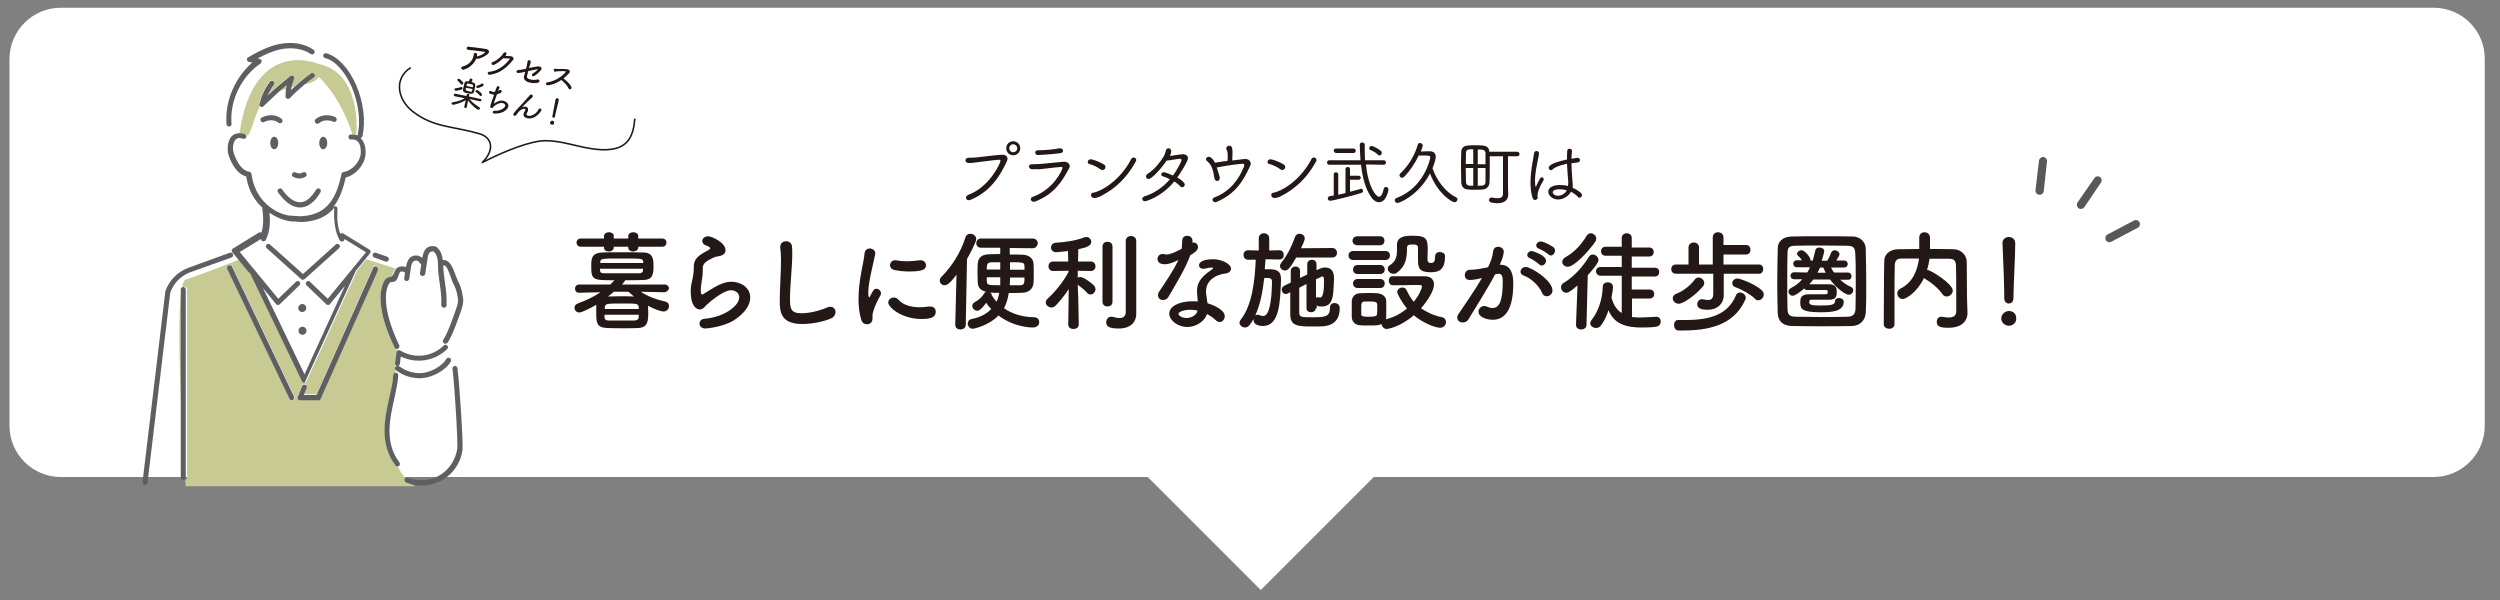 <?xml version="1.0" encoding="utf-8"?>
<!-- Generator: Adobe Illustrator 24.3.0, SVG Export Plug-In . SVG Version: 6.00 Build 0)  -->
<svg version="1.1" id="レイヤー_1" xmlns="http://www.w3.org/2000/svg" xmlns:xlink="http://www.w3.org/1999/xlink" x="0px"
	 y="0px" viewBox="0 0 1000 240.1" style="enable-background:new 0 0 1000 240.1;" xml:space="preserve">
<rect x="0" y="0" width="1000" height="240.1" fill="#808080" stroke="none"/>
<style type="text/css">
	.st0{fill:#FFFFFF;}
	.st1{fill:none;}
	.st2{fill:#C8CA94;}
	.st3{fill:#5D5F63;}
	.st4{fill:#231815;}
	.st5{fill:#595757;}
	.st6{fill:none;stroke:#231815;stroke-width:0.635;stroke-linecap:round;stroke-linejoin:round;stroke-miterlimit:10;}
</style>
<path class="st0" d="M973.5,3.1H24.3C13,3.1,3.8,12.3,3.8,23.6v146.7c0,11.3,9.2,20.5,20.5,20.5h434.8l45.2,45.2l45.2-45.2h423.9
	c11.3,0,20.5-9.2,20.5-20.5V23.6C994,12.3,984.8,3.1,973.5,3.1z"/>
<g>
	<path class="st0" d="M143.8,38.2c0.6,2.7,0.8,5.5,0.9,8.3c0.2,5.1,0.5,10.3,0.7,15.4c0.1,1.3,0.1,2.7-0.6,3.9
		c-0.7,1.1-1.9,1.7-3.1,2.4c-3.5,2.3-5.8,6.1-6.7,10.1c-1,4-0.7,8.3,0,12.4c0.2,1.3,0.6,2.7,1.4,3.7c0.7,0.9,1.7,1.5,2.7,2.1
		c3.7,2.2,7.5,4.5,11.2,6.7c1.7,1,3.5,2.1,5.4,2.5c1.9,0.5,3.9,0.3,5.8,0.5c4.1,0.4,8.3,2.4,10.4,6c2.1,3.6,1.9,8.1,1.6,12.3
		c-0.6,7.7-1.1,15.5-1.7,23.2c-0.1,1.8-0.3,3.7-1,5.4c-0.8,1.9-2.3,3.5-3.9,4.9c-7.5,6.6-17.2,10.7-27.2,11.2c-1,0.1-2.1,0.1-3-0.3
		c-0.9-0.4-1.6-1.1-2.3-1.8c-4.8-5.4-7-12.6-8.6-19.6c-3.8-16.7-4.7-33.9-6.1-50.9c-1.7-21-4.2-42.1-2-63c0.2-1.6,0.4-3.2,1.3-4.6
		c1.2-1.9,4.9-5.1,6.9-6.2c2.5-1.3,5.1,0.1,7.4,1.5C138.4,27.2,142.4,32.3,143.8,38.2z"/>
	<g>
		<path class="st1" d="M118.4,112.6c0.4-0.4,1-0.4,1.4,0c0.4,0.4,0.4,1,0,1.4l-7.9,7.6c-0.2,0.2-0.4,0.3-0.7,0.3c0,0,0,0-0.1,0
			c-0.3,0-0.5-0.2-0.7-0.4l-5-6.1l0.8,1.8l15.6,32.4l16.2-35.4l-6,7.3c-0.2,0.2-0.4,0.4-0.7,0.4c0,0,0,0-0.1,0
			c-0.3,0-0.5-0.1-0.7-0.3l-7.9-7.6c-0.4-0.4-0.4-1,0-1.4c0.4-0.4,1-0.4,1.4,0l7.1,6.8l15.3-18.6l-8.6-5.3c0,0.4-0.2,0.7-0.5,0.9
			c-0.2,0.1-0.3,0.1-0.5,0.1c-0.3,0-0.7-0.2-0.9-0.5c-2.9-5-2.2-12.4-2.2-12.7c0-0.2,0.1-0.3,0.1-0.4c-2.7,3.2-6.7,5.5-12.8,5.8
			c-0.2,0-0.4,0-0.6,0c-0.6,0-1.1,0-1.5-0.1c-0.5,0-0.9-0.1-1.6-0.1c-2.2,0-5.9-0.9-9.5-3.5c0.3,2.6,0.4,7.4-1.5,10.9
			c-0.2,0.3-0.5,0.5-0.9,0.5c-0.2,0-0.3,0-0.5-0.1c-0.3-0.2-0.5-0.5-0.5-0.8l-8.5,5.2l15.3,18.6L118.4,112.6z M121,133.9
			c-0.9,0-1.6-0.7-1.6-1.6c0-0.9,0.7-1.6,1.6-1.6c0.9,0,1.6,0.7,1.6,1.6C122.6,133.2,121.9,133.9,121,133.9z M122.6,123.2
			c0,0.9-0.7,1.6-1.6,1.6c-0.9,0-1.6-0.7-1.6-1.6c0-0.9,0.7-1.6,1.6-1.6C121.9,121.6,122.6,122.3,122.6,123.2z M106.6,97.9
			c0.4-0.4,1-0.5,1.4-0.1l13.1,11.8l13.1-11.8c0.4-0.4,1.1-0.3,1.4,0.1c0.4,0.4,0.3,1.1-0.1,1.4l-13.7,12.3
			c-0.2,0.2-0.4,0.3-0.7,0.3c0,0-0.1,0-0.1,0c0,0-0.1,0-0.1,0c-0.2,0-0.5-0.1-0.7-0.3l-13.7-12.3C106.2,98.9,106.2,98.3,106.6,97.9z
			"/>
		<path class="st1" d="M127.5,30.9c-0.4,1.8-3.8,2.7-5.8,3.1c-2,1.7-3.9,3.4-5.7,5.3c-0.3,0.3-0.7,0.4-1.1,0.3
			c-0.4-0.1-0.6-0.5-0.7-0.9c0-1,0-2,0.2-3c-0.8,0.3-1.7,0.6-2.6,0.9c-2.2,1.9-4.4,3.9-6.4,6c-0.2,0.2-0.5,0.3-0.7,0.3
			c-0.2,0-0.3,0-0.5-0.1c-0.1-0.1-0.2-0.1-0.2-0.2c-1.8,3.3-3.4,9.9-4.9,12c0,0,0,0,0,0.1c0.1,0.2,0,0.4,0,0.6
			c-0.2,0.5-0.8,0.8-1.3,0.6c-1.3-0.4-2.3-0.3-2.9,0.3c-1.2,1.2-1.3,4-0.9,5.1c0.7,2.2,2.7,7.3,6.3,7.8c0.5,0.1,0.8,0.4,0.9,0.9
			c0.8,6.8,4.3,10.8,7.1,13c3.2,2.5,6.9,3.7,9.1,3.7c0.7,0,1.2,0,1.7,0.1c0.6,0.1,1.1,0.1,1.9,0.1c9.1-0.4,13.8-5.3,16.2-16.9
			c0.1-0.4,0.4-0.7,0.8-0.8c3.3-0.5,6.6-3.9,6.9-7.4c0.1-1.5-0.1-3.7-1.2-4.8c-0.6-0.6-1.5-0.9-2.6-0.8c-0.6,0-1-0.4-1.1-0.9
			c0-0.6,0.4-1,0.9-1.1c0.1,0,0.2,0,0.3,0C136.1,38.2,127.5,30.9,127.5,30.9z M116.8,69.4c0.3-0.5,0.9-0.6,1.4-0.4
			c0.1,0,1.6,0.9,2.8,0c0.5-0.3,1.1-0.2,1.4,0.3c0.3,0.5,0.2,1.1-0.3,1.4c-0.8,0.5-1.6,0.7-2.4,0.7c-1.4,0-2.5-0.6-2.6-0.7
			C116.7,70.5,116.6,69.8,116.8,69.4z M105.7,48.7c-0.5,0.3-1.1,0.1-1.4-0.4c-0.3-0.5-0.1-1.1,0.4-1.4c0.2-0.1,4.3-2.2,7.9,0.5
			c0.4,0.3,0.5,1,0.2,1.4c-0.2,0.3-0.5,0.4-0.8,0.4c-0.2,0-0.4-0.1-0.6-0.2C108.9,47.1,105.8,48.7,105.7,48.7z M109.7,59.6
			c-0.9,0-1.6-1.1-1.6-2.5c0-1.4,0.7-2.5,1.6-2.5c0.9,0,1.6,1.1,1.6,2.5C111.3,58.5,110.6,59.6,109.7,59.6z M128.2,76.9
			c-2.5,4-5.2,6.1-8.2,6.1c0,0,0,0,0,0c-5.1,0-8.7-5.8-8.8-6.1c-0.3-0.5-0.1-1.1,0.3-1.4c0.5-0.3,1.1-0.1,1.4,0.3
			c0,0,3.2,5.1,7.1,5.1c0,0,0,0,0,0c2.3,0,4.4-1.7,6.5-5.1c0.3-0.5,0.9-0.6,1.4-0.3C128.3,75.8,128.5,76.4,128.2,76.9z M129.3,59.6
			c-0.9,0-1.6-1.1-1.6-2.5c0-1.4,0.7-2.5,1.6-2.5c0.9,0,1.6,1.1,1.6,2.5C130.9,58.5,130.2,59.6,129.3,59.6z M134.1,46.7
			c0.5,0.2,0.7,0.8,0.5,1.4c-0.2,0.5-0.8,0.7-1.3,0.5c-0.1-0.1-3.3-1.5-5.7,0.6c-0.2,0.2-0.4,0.2-0.7,0.2c-0.3,0-0.6-0.1-0.8-0.4
			c-0.4-0.4-0.3-1.1,0.1-1.4C129.7,44.7,133.9,46.7,134.1,46.7z"/>
		<path class="st1" d="M158.7,146.4c-0.5-0.1-0.8-0.6-0.7-1.1l0.3-2.2c-0.2,1.1-0.4,1.9-0.4,1.9l0.2,2c0-0.1,0.1-0.2,0.2-0.3
			C158.3,146.5,158.5,146.4,158.7,146.4z"/>
		<path class="st1" d="M117.8,34.7c-0.4,0.1-0.8,0.2-1.2,0.3c-0.1,0.3-0.1,0.7-0.2,1C116.9,35.6,117.4,35.1,117.8,34.7z"/>
		<path class="st2" d="M98.4,53.8c0.3,0.1,0.6,0.4,0.7,0.7c0,0,0,0,0-0.1c1.5-2.1,3.1-8.7,4.9-12c-0.2-0.2-0.3-0.6-0.3-0.9
			c0.7-3.2,2.1-6.2,4.1-8.9c0.3-0.5,1-0.5,1.4-0.2c0.5,0.3,0.5,1,0.2,1.4c-1,1.3-1.8,2.8-2.5,4.3c2.9-2.7,6-5.3,9.1-7.8
			c0.4-0.3,0.9-0.3,1.2,0c0.4,0.3,0.5,0.8,0.3,1.2c-0.5,1.1-0.8,2.2-1,3.4c0.4-0.1,0.8-0.2,1.2-0.3c2-1.9,4.2-3.6,6.5-5.3
			c0.5-0.3,1.1-0.2,1.4,0.2c0.3,0.5,0.2,1.1-0.2,1.4c-1.3,0.9-2.5,1.9-3.8,2.9c2-0.4,5.3-1.3,5.8-3.1c0,0,8.6,7.3,13.6,23.1
			c0.5,0,0.9,0,1.4,0.1c0.1-0.4,0.2-1,0.2-1.6c0,0,1.8-23.2-15.1-26.7c0,0-26-11.4-31.7,27.7C96.5,53.4,97.4,53.5,98.4,53.8z"/>
		<path class="st2" d="M111.9,36.5c0.9-0.4,1.8-0.7,2.6-0.9c0.1-0.5,0.2-1,0.3-1.5C113.8,34.9,112.8,35.7,111.9,36.5z"/>
		<path class="st2" d="M161.9,191.6c0-0.1,0.1-0.2,0.2-0.3c-1-1.3-2.1-2.9-3-4.6c0,0,0,0,0,0c-0.3,0-0.6-0.1-0.8-0.4
			c-6.6-8.8-4.3-19.2-2.4-27.5c0.7-3.2,1.4-6.2,1.5-8.6c0-0.5,0.4-0.9,0.9-1l-0.1-1.3c-0.1-0.2-0.2-0.5-0.1-0.8l-0.2-2
			c0,0,0.2-0.8,0.4-1.9l0.3-2c0-0.1,0.1-0.3,0.1-0.4c0-0.4,0.1-0.8,0.1-1.1c0,0-0.1,0-0.1,0c-0.4,0-0.7-0.2-0.9-0.6
			c-7.4-15.3-5.7-23-4.6-25.5l0-0.1c0.9-2.5,2.5-2.6,3.3-2.7c0.1,0,0.2,0,0.2,0c0.1-0.3,0.3-0.7,0.4-1.1c0.3-0.8,0.6-1.7,1.1-2.3
			l-11.7-3.7l-3.6,4.4l-20.3,44.4c0,0,0,0,0,0.1c0,0,0,0,0,0c0,0.1-0.1,0.1-0.1,0.1c0,0,0,0,0,0c0,0-0.1,0.1-0.1,0.1c0,0,0,0,0,0
			c0,0-0.1,0.1-0.1,0.1c0,0,0,0,0,0c0,0,0,0,0,0c0,0,0,0,0,0c0,0-0.1,0-0.1,0c0,0,0,0,0,0c0,0-0.1,0-0.1,0c0,0,0,0,0,0
			c0,0-0.1,0-0.1,0c0,0,0,0,0,0s0,0,0,0c0,0,0,0,0,0c-0.1,0-0.1,0-0.2,0c0,0,0,0,0,0c-0.1,0-0.1,0-0.2-0.1c0,0,0,0,0,0c0,0,0,0,0,0
			c0,0-0.1-0.1-0.1-0.1c0,0,0,0,0,0c0,0-0.1-0.1-0.1-0.1c0,0,0,0,0,0c0,0-0.1-0.1-0.1-0.1c0,0,0,0,0,0c0,0,0,0,0-0.1l-20.6-42.9
			c-0.1-0.2-0.1-0.3-0.1-0.5l-4.4-5.4c-3,1.2-16.8,6.7-21.9,8.2c-3.6,1.1-2.7,33.6-1.5,57.5v-53.6c0-0.6,0.5-1,1-1c0.6,0,1,0.5,1,1
			V191c0,0.5-0.3,0.8-0.7,1c0.1,1.6,0.2,2.5,0.2,2.5h91.7l-0.6-0.4c-0.2-0.2-0.4-0.3-0.7-0.5c-0.6-0.2-1.1-0.3-1.7-0.6
			C161.9,192.7,161.7,192.1,161.9,191.6z M117.3,160c-0.1,0.1-0.3,0.1-0.4,0.1c-0.4,0-0.7-0.2-0.9-0.6L91,107.6
			c-0.2-0.5,0-1.1,0.5-1.4c0.5-0.2,1.1,0,1.4,0.5l24.9,51.9C118,159.1,117.8,159.7,117.3,160z M151.1,108l-22.9,51.4c0,0,0,0,0,0
			l0,0c0,0.1-0.1,0.1-0.1,0.1c0,0,0,0,0,0c0,0-0.1,0.1-0.1,0.1c0,0,0,0,0,0c0,0-0.1,0.1-0.1,0.1c0,0,0,0,0,0c0,0-0.1,0.1-0.2,0.1
			c0,0,0,0,0,0c0,0-0.1,0-0.1,0c0,0,0,0-0.1,0c-0.1,0-0.1,0-0.2,0c0,0,0,0,0,0H120c-0.3,0-0.7-0.2-0.8-0.4c-0.2-0.3-0.2-0.6-0.1-1
			l1.7-4.2c0.2-0.5,0.8-0.8,1.3-0.6c0.5,0.2,0.8,0.8,0.6,1.3l-1.2,2.8h5.1l22.7-50.9c0.2-0.5,0.8-0.7,1.3-0.5
			C151.1,106.9,151.3,107.5,151.1,108z"/>
		<polygon class="st2" points="105.1,115.2 106.1,117.3 105.3,115.5 		"/>
		<path class="st3" d="M119.3,123.2c0,0.9,0.7,1.6,1.6,1.6c0.9,0,1.6-0.7,1.6-1.6c0-0.9-0.7-1.6-1.6-1.6
			C120.1,121.6,119.3,122.3,119.3,123.2z"/>
		<path class="st3" d="M121,130.7c-0.9,0-1.6,0.7-1.6,1.6c0,0.9,0.7,1.6,1.6,1.6c0.9,0,1.6-0.7,1.6-1.6
			C122.6,131.4,121.9,130.7,121,130.7z"/>
		<path class="st3" d="M111.4,49.1c0.2,0.1,0.4,0.2,0.6,0.2c0.3,0,0.6-0.1,0.8-0.4c0.3-0.4,0.3-1.1-0.2-1.4
			c-3.6-2.8-7.7-0.6-7.9-0.5c-0.5,0.3-0.7,0.9-0.4,1.4c0.3,0.5,0.9,0.7,1.4,0.4C105.8,48.7,108.9,47.1,111.4,49.1z"/>
		<path class="st3" d="M126.1,49.1c0.2,0.2,0.5,0.4,0.8,0.4c0.2,0,0.5-0.1,0.7-0.2c2.4-2.1,5.6-0.7,5.7-0.6c0.5,0.2,1.1,0,1.3-0.5
			c0.2-0.5,0-1.1-0.5-1.4c-0.2-0.1-4.4-2-7.9,0.9C125.8,48,125.8,48.6,126.1,49.1z"/>
		<path class="st3" d="M127.9,75.5c-0.5-0.3-1.1-0.1-1.4,0.3c-2.1,3.4-4.2,5.1-6.5,5.1c0,0,0,0,0,0c-3.9,0-7-5-7.1-5.1
			c-0.3-0.5-0.9-0.6-1.4-0.3c-0.5,0.3-0.6,0.9-0.3,1.4c0.2,0.2,3.8,6.1,8.8,6.1c0,0,0,0,0,0c3,0,5.8-2,8.2-6.1
			C128.5,76.4,128.3,75.8,127.9,75.5z"/>
		<path class="st3" d="M104.7,42.8c0.3,0,0.5-0.1,0.7-0.3c2.1-2,4.2-4,6.4-6c0.9-0.8,1.9-1.6,2.9-2.4c-0.1,0.5-0.2,1-0.3,1.5
			c-0.1,1-0.2,2-0.2,3c0,0.4,0.3,0.8,0.7,0.9c0.4,0.1,0.8,0,1.1-0.3c1.8-1.9,3.7-3.6,5.7-5.3c1.2-1,2.5-2,3.8-2.9
			c0.5-0.3,0.6-1,0.2-1.4c-0.3-0.5-1-0.6-1.4-0.2c-2.3,1.6-4.4,3.4-6.5,5.3c-0.5,0.4-0.9,0.9-1.4,1.3c0-0.3,0.1-0.7,0.2-1
			c0.2-1.2,0.6-2.3,1-3.4c0.2-0.4,0-0.9-0.3-1.2c-0.4-0.3-0.9-0.3-1.2,0c-3.1,2.5-6.2,5.1-9.1,7.8c0.7-1.5,1.5-3,2.5-4.3
			c0.3-0.5,0.2-1.1-0.2-1.4c-0.5-0.3-1.1-0.2-1.4,0.2c-1.9,2.6-3.4,5.7-4.1,8.9c-0.1,0.3,0,0.7,0.3,0.9c0.1,0.1,0.2,0.1,0.2,0.2
			C104.4,42.7,104.6,42.8,104.7,42.8z"/>
		<path class="st3" d="M90.6,49.7c0,0.5,0.5,0.9,1,0.9c0,0,0.1,0,0.1,0c0.6,0,1-0.5,0.9-1.1c-0.7-9.4,3.9-18.8,11.6-24.1
			c0.3-0.2,0.5-0.7,0.4-1.1c-0.1-0.4-0.4-0.7-0.8-0.8l-0.8-0.1c3-1.6,6.1-3,9.3-3.7c4.5-0.9,8.9-0.2,12,1.9c0.5,0.3,1.1,0.2,1.4-0.3
			c0.3-0.5,0.2-1.1-0.3-1.4c-3.5-2.5-8.5-3.3-13.6-2.3c-4.5,0.9-8.7,3.1-12.5,5.3c-0.4,0.2-0.6,0.6-0.5,1.1c0.1,0.4,0.4,0.7,0.8,0.8
			l1.3,0.2C94,31.1,89.9,40.4,90.6,49.7z"/>
		<path class="st3" d="M149.7,103l4.5,1.6c0.1,0,0.2,0.1,0.3,0.1c0.4,0,0.8-0.3,1-0.7c0.2-0.5-0.1-1.1-0.6-1.3l-4.5-1.6
			c-0.5-0.2-1.1,0.1-1.3,0.6C148.9,102.2,149.2,102.8,149.7,103z"/>
		<path class="st3" d="M150.6,106.6c-0.5-0.2-1.1,0-1.3,0.5L126.6,158h-5.1l1.2-2.8c0.2-0.5,0-1.1-0.6-1.3c-0.5-0.2-1.1,0-1.3,0.6
			l-1.7,4.2c-0.1,0.3-0.1,0.7,0.1,1c0.2,0.3,0.5,0.4,0.8,0.4h7.3c0,0,0,0,0,0c0.1,0,0.1,0,0.2,0c0,0,0,0,0.1,0c0,0,0.1,0,0.1,0
			c0,0,0,0,0,0c0.1,0,0.1-0.1,0.2-0.1c0,0,0,0,0,0c0,0,0.1-0.1,0.1-0.1c0,0,0,0,0,0c0,0,0.1-0.1,0.1-0.1c0,0,0,0,0,0
			c0,0,0.1-0.1,0.1-0.1l0,0c0,0,0,0,0,0l22.9-51.4C151.3,107.5,151.1,106.9,150.6,106.6z"/>
		<path class="st3" d="M92.6,103c0.5-0.2,0.8-0.8,0.6-1.3c-0.2-0.5-0.8-0.8-1.3-0.6l-16.5,6c-4.4,1.6-7.8,5.1-9.3,9.5
			c0,0.1,0,0.1,0,0.2l-9.1,76.1c-0.1,0.6,0.3,1.1,0.9,1.1c0,0,0.1,0,0.1,0c0.5,0,0.9-0.4,1-0.9l9.1-76c1.3-3.8,4.2-6.8,8-8.2
			L92.6,103z"/>
		<path class="st3" d="M100.2,109.6l20.6,42.9c0,0,0,0,0,0.1c0,0,0,0,0,0c0,0,0.1,0.1,0.1,0.1c0,0,0,0,0,0c0,0,0.1,0.1,0.1,0.1
			c0,0,0,0,0,0c0,0,0.1,0.1,0.1,0.1c0,0,0,0,0,0c0,0,0,0,0,0c0.1,0,0.1,0,0.2,0.1c0,0,0,0,0,0c0.1,0,0.1,0,0.2,0c0,0,0,0,0,0
			c0,0,0,0,0,0s0,0,0,0c0,0,0.1,0,0.1,0c0,0,0,0,0,0c0,0,0.1,0,0.1,0c0,0,0,0,0,0c0,0,0.1,0,0.1,0c0,0,0,0,0,0c0,0,0,0,0,0
			c0,0,0,0,0,0c0,0,0.1,0,0.1-0.1c0,0,0,0,0,0c0,0,0.1-0.1,0.1-0.1c0,0,0,0,0,0c0,0,0.1-0.1,0.1-0.1c0,0,0,0,0,0c0,0,0,0,0-0.1
			l20.3-44.4l3.6-4.4l2-2.5c0.2-0.2,0.3-0.5,0.2-0.8c0-0.3-0.2-0.5-0.5-0.7l-10.4-6.4c-0.4-0.2-0.9-0.2-1.2,0.1
			c-1.7-4.3-1.1-9.8-1.1-9.9c0.1-0.6-0.4-1.1-0.9-1.1c-0.3,0-0.6,0.1-0.8,0.3c2.7-3.3,4-7.6,5-11.8c4-1,7.5-5,7.9-9.1
			c0.1-0.7,0.3-4.4-1.8-6.5c-0.1-0.1-0.1-0.1-0.2-0.2c0.4-0.1,0.7-0.4,0.8-0.8c1.3-6,0.4-13.5-2.5-20.3c-3-6.9-7.5-11.6-12-12.8
			c-0.5-0.1-1.1,0.2-1.2,0.7c-0.1,0.5,0.2,1.1,0.7,1.2c4,1,7.9,5.3,10.7,11.6c2.7,6.4,3.6,13.5,2.4,19c0,0.1,0,0.3,0,0.4
			c-0.4-0.2-0.7-0.3-1.1-0.3c-0.4-0.1-0.9-0.1-1.4-0.1c-0.1,0-0.2,0-0.3,0c-0.6,0-1,0.5-0.9,1.1c0,0.6,0.5,1,1.1,0.9
			c1.1-0.1,2,0.2,2.6,0.8c1.1,1.1,1.3,3.3,1.2,4.8c-0.3,3.4-3.5,6.9-6.9,7.4c-0.4,0.1-0.8,0.4-0.8,0.8c-2.4,11.6-7.1,16.4-16.2,16.9
			c-0.7,0-1.3,0-1.9-0.1c-0.5,0-1-0.1-1.7-0.1c-2.2,0-5.9-1.1-9.1-3.7c-2.8-2.2-6.2-6.2-7.1-13c-0.1-0.5-0.4-0.8-0.9-0.9
			c-3.7-0.6-5.6-5.6-6.3-7.8c-0.4-1.1-0.3-4,0.9-5.1c0.7-0.7,1.6-0.8,2.9-0.3c0.5,0.2,1.1-0.1,1.3-0.6c0.1-0.2,0.1-0.4,0-0.6
			c-0.1-0.3-0.3-0.6-0.7-0.7c-1-0.3-1.9-0.4-2.6-0.3c-1.1,0.1-1.9,0.6-2.4,1.1c-2,1.9-1.9,5.7-1.5,7.2c0.9,3,3.1,7.9,7.2,9
			c0.9,6,3.7,10,6.4,12.4c0,0.1,0,0.2,0,0.4c0,0.1,1,5.4-0.3,9.6c-0.3-0.1-0.7-0.1-1,0l-10.4,6.4c-0.3,0.2-0.4,0.4-0.5,0.7
			c0,0.3,0,0.6,0.2,0.8l2.1,2.5l4.4,5.4C100.1,109.3,100.1,109.5,100.2,109.6z M95.9,100.8l8.5-5.2c0,0.3,0.2,0.7,0.5,0.8
			c0.2,0.1,0.3,0.1,0.5,0.1c0.4,0,0.7-0.2,0.9-0.5c1.9-3.6,1.8-8.4,1.5-10.9c3.6,2.5,7.3,3.5,9.5,3.5c0.6,0,1.1,0,1.6,0.1
			c0.5,0,0.9,0.1,1.5,0.1c0.2,0,0.4,0,0.6,0c6.1-0.3,10.1-2.5,12.8-5.8c-0.1,0.1-0.1,0.3-0.1,0.4c0,0.3-0.7,7.8,2.2,12.7
			c0.2,0.3,0.5,0.5,0.9,0.5c0.2,0,0.4,0,0.5-0.1c0.3-0.2,0.5-0.6,0.5-0.9l8.6,5.3l-15.3,18.6l-7.1-6.8c-0.4-0.4-1-0.4-1.4,0
			c-0.4,0.4-0.4,1,0,1.4l7.9,7.6c0.2,0.2,0.4,0.3,0.7,0.3c0,0,0,0,0.1,0c0.3,0,0.5-0.2,0.7-0.4l6-7.3l-16.2,35.4l-15.6-32.4l-1-2
			l0.2,0.2l5,6.1c0.2,0.2,0.4,0.4,0.7,0.4c0,0,0,0,0.1,0c0.3,0,0.5-0.1,0.7-0.3l7.9-7.6c0.4-0.4,0.4-1,0-1.4c-0.4-0.4-1-0.4-1.4,0
			l-7.1,6.8L95.9,100.8z"/>
		<path class="st3" d="M92.8,106.7c-0.2-0.5-0.8-0.7-1.4-0.5c-0.5,0.2-0.7,0.9-0.5,1.4l24.9,51.9c0.2,0.4,0.5,0.6,0.9,0.6
			c0.1,0,0.3,0,0.4-0.1c0.5-0.2,0.7-0.9,0.5-1.4L92.8,106.7z"/>
		<path class="st3" d="M121,111.9C121,111.9,121,111.8,121,111.9c0.1,0,0.1,0,0.2,0c0.2,0,0.5-0.1,0.7-0.3l13.7-12.3
			c0.4-0.4,0.5-1,0.1-1.4c-0.4-0.4-1-0.5-1.4-0.1l-13.1,11.8L108,97.8c-0.4-0.4-1.1-0.3-1.4,0.1c-0.4,0.4-0.3,1.1,0.1,1.4l13.7,12.3
			C120.5,111.8,120.7,111.9,121,111.9z"/>
		<path class="st3" d="M109.7,54.7c-0.9,0-1.6,1.1-1.6,2.5c0,1.4,0.7,2.5,1.6,2.5c0.9,0,1.6-1.1,1.6-2.5
			C111.3,55.8,110.6,54.7,109.7,54.7z"/>
		<path class="st3" d="M129.3,54.7c-0.9,0-1.6,1.1-1.6,2.5c0,1.4,0.7,2.5,1.6,2.5c0.9,0,1.6-1.1,1.6-2.5
			C130.9,55.8,130.2,54.7,129.3,54.7z"/>
		<path class="st3" d="M157.3,150.1c-0.1,2.5-0.8,5.5-1.5,8.6c-1.9,8.4-4.2,18.8,2.4,27.5c0.2,0.3,0.5,0.4,0.8,0.4c0,0,0,0,0,0
			c0.2,0,0.4-0.1,0.6-0.2c0.4-0.3,0.5-1,0.2-1.4c-6.1-8-3.9-17.5-2-25.9c0.7-3.3,1.4-6.4,1.5-9c0-0.6-0.4-1-1-1c0,0,0,0,0,0
			c0,0-0.1,0-0.1,0C157.7,149.2,157.3,149.6,157.3,150.1z"/>
		<path class="st3" d="M183,147.3c-0.1-0.6-0.6-1-1.1-0.9c-0.6,0.1-1,0.6-0.9,1.1c1.1,10,2.2,29.8,1.9,32c-0.6,4.3-3.3,8.4-7,10.6
			c-3.8,2.2-8.6,2.6-12.7,1c-0.4-0.2-0.8,0-1.1,0.3c-0.1,0.1-0.2,0.2-0.2,0.3c-0.2,0.5,0,1.1,0.6,1.3c0.5,0.2,1.1,0.4,1.7,0.6
			c1.4,0.4,2.9,0.6,4.4,0.6c2.9,0,5.9-0.8,8.4-2.2c4.3-2.5,7.4-7.1,8-12C185.3,177,184,156.1,183,147.3z"/>
		<path class="st3" d="M156.7,110.7c-0.1,0-0.2,0-0.2,0c-0.8,0.1-2.4,0.2-3.3,2.7l0,0.1c-1.1,2.6-2.8,10.2,4.6,25.5
			c0.2,0.4,0.5,0.6,0.9,0.6c0,0,0.1,0,0.1,0c0.1,0,0.2,0,0.4-0.1c0.5-0.2,0.7-0.9,0.5-1.4c-7.2-15-5.3-22-4.5-23.9
			c0-0.1,0-0.1,0.1-0.1c0.5-1.2,0.9-1.3,1.6-1.3c0.5,0,1.2-0.1,1.7-0.8c0.3-0.4,0.5-1,0.7-1.6c0.2-0.5,0.6-1.5,0.8-1.7
			c0.4-0.2,1.3-0.1,1.6,0.1c0.1,0.2,0.2,0.4,0.3,0.5l-0.3,2c-0.1,0.6,0.3,1.1,0.9,1.1c0,0,0.1,0,0.1,0c0.5,0,0.9-0.4,1-0.9l0.6-4
			c0.1-1,0.3-2.1,0.9-2.8c0.2-0.2,0.7-0.5,1.3-0.5c0.6,0,1.1,0.4,1.5,1.1c0.1,0.2,0.3,0.3,0.5,0.4l-0.5,3.5
			c-0.1,0.6,0.3,1.1,0.9,1.2c0.1,0,0.1,0,0.2,0c0.5,0,0.9-0.4,1-0.9l1-6.6c0.1-0.7,0.3-1.2,0.6-1.7c0.4-0.6,1.3-0.7,1.7-0.6
			c1.6,1.2,1.8,3.6,1.8,5.9c0,2.4,0.4,4.8,0.7,7c0.4,2.9,0.8,5.6,0.6,8.5c0,0.6,0.4,1,1,1.1c0,0,0,0,0.1,0c0.5,0,1-0.4,1-1
			c0.2-3.1-0.2-6-0.6-8.9c-0.3-2.2-0.6-4.5-0.7-6.8c0-0.1,0-0.2,0-0.3c1.3,0,2,1.9,3,4.7c0.4,1.3,0.9,2.6,1.5,3.6
			c0.7,1.3,1.4,4.3,1.4,5.8c0,0.9-0.2,1.8-0.6,2.8l0,0.1c-1.1,3.1-3.5,10.2-5.3,12.8c-0.3,0.5-0.2,1.1,0.3,1.4
			c0.2,0.1,0.4,0.2,0.6,0.2c0.3,0,0.6-0.2,0.8-0.4c2-2.8,4.4-9.9,5.6-13.3l0-0.1c0.4-1.1,0.7-2.3,0.7-3.6c-0.1-1.8-0.8-5.2-1.7-6.8
			c-0.5-0.9-0.9-2.1-1.4-3.3c-1-2.8-2.2-6.2-5.1-6c-0.2-1.8-0.7-3.5-2-4.7c-0.1-0.2-0.2-0.3-0.3-0.4c-0.2-0.1-0.4-0.2-0.6-0.3
			c-0.2-0.1-0.3-0.1-0.5-0.1c-0.5-0.1-1-0.1-1.5,0c-1,0.2-1.8,0.8-2.3,1.6c-0.4,0.7-0.7,1.6-0.9,2.5l-0.1,0.6c-0.7-0.6-1.5-1-2.3-1
			c-1.3-0.1-2.5,0.6-3,1.3c-0.7,1-1,2.2-1.2,3.3c0,0,0,0-0.1,0c-1-0.4-2.4-0.3-3.2,0.2c-0.2,0.1-0.4,0.3-0.6,0.5
			c-0.5,0.6-0.8,1.4-1.1,2.3C157,110,156.9,110.4,156.7,110.7z"/>
		<path class="st3" d="M74.3,191v-75.2c0-0.6-0.5-1-1-1c-0.6,0-1,0.5-1,1v53.6V191c0,0.6,0.5,1,1,1c0.1,0,0.2,0,0.3,0
			C74,191.8,74.3,191.5,74.3,191z"/>
		<path class="st3" d="M158.3,143.1l-0.3,2.2c-0.1,0.5,0.2,1,0.7,1.1c-0.2,0.1-0.4,0.2-0.5,0.3c-0.1,0.1-0.1,0.2-0.2,0.3
			c-0.1,0.3-0.1,0.6,0.1,0.8c0.1,0.1,0.2,0.2,0.3,0.3c2.7,2.1,6.1,3.2,9.5,3.2c0.4,0,0.9,0,1.3-0.1c3.8-0.3,9.2-3.1,11.1-6.6
			c0.3-0.5,0.1-1.1-0.4-1.4c-0.5-0.3-1.1-0.1-1.4,0.4c-1.6,2.9-6.3,5.3-9.5,5.6c-3.3,0.3-6.8-0.7-9.4-2.8c-0.1-0.1-0.2-0.1-0.3-0.2
			c0.4-0.1,0.7-0.4,0.7-0.8l0.3-2.8c6.2,3,13.6,1.9,18.6-3c0.4-0.4,0.4-1,0-1.4c-0.4-0.4-1-0.4-1.4,0c-4.7,4.6-11.8,5.4-17.4,2
			c-0.3-0.2-0.7-0.2-1,0c-0.2,0.1-0.3,0.2-0.4,0.4c-0.1,0.1-0.1,0.2-0.1,0.4L158.3,143.1z"/>
		<path class="st3" d="M117.2,70.7c0.1,0,1.2,0.7,2.6,0.7c0.7,0,1.6-0.2,2.4-0.7c0.5-0.3,0.6-0.9,0.3-1.4c-0.3-0.5-0.9-0.6-1.4-0.3
			c-1.3,0.8-2.8,0-2.8,0c-0.5-0.3-1.1-0.1-1.4,0.4C116.6,69.8,116.7,70.5,117.2,70.7z"/>
	</g>
</g>
<g>
	<g>
		<g>
			<path class="st4" d="M387.5,80.1c-0.7,0-1.1-0.5-1.1-1c0-0.5,0.3-0.9,1-1.2c8.4-3.1,12.8-12.7,12.8-13.6c0-0.3-0.3-0.4-0.5-0.4
				c-0.1,0-0.1,0-0.1,0c-2.2,0.1-6.7,0.8-8.7,1c-1.2,0.1-1.9,0.3-2.9,0.3c-0.7,0-1.8,0-1.8-1.1c0-0.5,0.4-1,1.2-1c0.1,0,0.1,0,0.1,0
				c0.2,0,0.5,0,0.7,0c1,0,1.9-0.1,2.9-0.2c2.4-0.2,6.3-0.8,9.5-1c0.1,0,0.2,0,0.3,0c1.4,0,2.1,0.7,2.1,1.6c0,0.3-0.1,0.6-0.2,0.9
				c-2.7,5.9-6.6,12.2-14.5,15.5C388,80,387.7,80.1,387.5,80.1z M405.3,62.1c-1.6,0-2.8-1.2-2.8-2.8c0-1.6,1.2-2.8,2.8-2.8
				s2.8,1.3,2.8,2.8C408.1,60.9,406.8,62.1,405.3,62.1z M405.3,57.7c-0.9,0-1.6,0.7-1.6,1.6s0.7,1.6,1.6,1.6c0.8,0,1.6-0.7,1.6-1.6
				C406.9,58.4,406.1,57.7,405.3,57.7z"/>
			<path class="st4" d="M412.8,67.7c-0.7,0-1.2-0.6-1.2-1.1c0-0.5,0.3-0.9,1.2-0.9c1.4,0,1.8-0.1,3.1-0.1c1.4-0.1,6.3-0.6,9.5-0.9
				c0.1,0,0.2,0,0.3,0c1.3,0,2.2,0.8,2.2,1.8c0,0.3-0.1,0.6-0.3,0.9c-3.1,5.8-6.2,10.3-13.5,13.2c-0.2,0.1-0.4,0.1-0.6,0.1
				c-0.7,0-1.2-0.5-1.2-1c0-0.4,0.3-0.8,0.9-1c8.3-3,11.8-10.8,11.8-11.6c0-0.3-0.2-0.3-0.5-0.3c-0.1,0-0.1,0-0.2,0
				c-2.2,0.1-7.1,0.8-8.4,0.9C414.5,67.6,414.4,67.7,412.8,67.7L412.8,67.7z M424,61.3c-0.9,0.1-5.2,0.6-8.8,0.7c-0.1,0-1.1,0-1.1-1
				c0-0.9,1-0.9,1.4-0.9c2.9,0,6.3-0.4,8.4-0.8c0.1,0,0.1,0,0.2,0c0.6,0,1.1,0.5,1.1,1C425.3,60.7,424.9,61.2,424,61.3z"/>
			<path class="st4" d="M440.1,67.7c-1.2-0.9-3-1.8-4.4-2.1c-0.5-0.1-0.6-0.5-0.6-0.8c0-0.5,0.4-1.1,1.2-1.1c0.5,0,3.2,0.8,5.3,2.1
				c0.4,0.3,0.6,0.6,0.6,1c0,0.6-0.5,1.2-1.1,1.2C440.6,68,440.3,67.9,440.1,67.7z M452.5,63.6c0.2-0.4,0.6-0.6,1-0.6
				c0.5,0,1,0.4,1,1c0,0.3-0.1,0.5-0.3,0.8c-3.5,6.3-7.9,10.5-13.6,13.5c-1,0.5-1.9,0.9-2.9,0.9c-0.9,0-1.3-0.6-1.3-1.2
				c0-0.5,0.3-0.9,0.8-0.9C440.1,76.7,447.9,72.5,452.5,63.6z"/>
			<path class="st4" d="M466.7,64.2c-2.8,4-6.1,7.4-7.3,7.4c-0.6,0-1-0.5-1-1c0-0.4,0.2-0.8,0.7-1.1c2.8-1.8,5-4.7,6.3-6.8
				c0.5-0.8,0.8-1.9,1-2.6c0.1-0.6,0.6-0.8,1-0.8c0.5,0,1.1,0.4,1.1,1.2c0,0.6-0.3,1.3-0.5,1.9c1.6-0.2,3.4-0.6,5-0.7
				c0.1,0,0.1,0,0.2,0c1.2,0,2,0.7,2,1.6c0,1.3-3.6,6.8-4.3,7.7c1.8,1,3,2.1,3,2.8c0,0.6-0.5,1.1-1,1.1c-0.3,0-0.6-0.1-0.8-0.4
				c-0.6-0.6-1.4-1.3-2.4-1.9c-4.9,6-11.1,7.9-11.7,7.9c-0.7,0-1.1-0.5-1.1-0.9c0-0.4,0.3-0.9,1-1.1c3.9-1.2,7.4-3.7,10.1-6.8
				c-1-0.5-2-0.9-2.9-1.2c-0.4-0.1-0.6-0.4-0.6-0.7c0-0.5,0.4-0.9,1-0.9c0.6,0,2.4,0.7,3.7,1.3c1.7-2.3,3.4-5.6,3.4-6.2
				c0-0.3-0.3-0.5-0.5-0.5c-1.3,0-3.9,0.7-5.3,0.7H466.7z"/>
			<path class="st4" d="M491,64.4c0-0.5,0.1-1.1,0.1-1.7c0-1.8-0.2-2.3-0.4-2.7c-0.1-0.2-0.2-0.4-0.2-0.6c0-0.7,0.6-1.1,1.2-1.1
				c1.3,0,1.3,1.4,1.3,2.8c0,0.8-0.1,2.1-0.1,3.1c4.2-0.6,5.2-0.6,5.3-0.6c1.2,0,2.1,0.8,2.1,1.9c0,0.3-0.1,0.7-0.3,1
				c-2.8,6-5.7,10.9-13.2,14.2c-0.3,0.1-0.5,0.2-0.7,0.2c-0.6,0-1.1-0.5-1.1-1c0-0.4,0.3-0.8,0.9-1c6-2.3,9.6-7,11.7-12.3
				c0.1-0.3,0.1-0.5,0.1-0.6c0-0.3-0.2-0.5-0.6-0.5c-0.9,0-6,0.6-10.4,1.5c1,2.9,1.2,3.8,1.2,4.2c0,0.8-0.5,1.2-1.1,1.2
				c-0.4,0-0.8-0.3-1-1c-0.2-0.8-0.3-1.5-0.4-2.2c-0.7-3-1.5-3.8-2.6-4.8c-0.3-0.2-0.4-0.5-0.4-0.7c0-0.5,0.5-1,1.1-1
				c0.8,0,1.8,1,2.5,2.4l1.1-0.2c0.7-0.1,1.6-0.2,2.5-0.4L491,64.4z"/>
			<path class="st4" d="M512.1,67.7c-1.2-0.9-3-1.8-4.4-2.1c-0.5-0.1-0.7-0.5-0.7-0.8c0-0.5,0.4-1.1,1.2-1.1c0.5,0,3.2,0.8,5.3,2.1
				c0.4,0.3,0.6,0.6,0.6,1c0,0.6-0.5,1.2-1.1,1.2C512.7,68,512.4,67.9,512.1,67.7z M524.6,63.6c0.2-0.4,0.6-0.6,1-0.6
				c0.5,0,1,0.4,1,1c0,0.3-0.1,0.5-0.3,0.8c-3.5,6.3-7.9,10.5-13.6,13.5c-1,0.5-1.9,0.9-2.9,0.9c-0.9,0-1.3-0.6-1.3-1.2
				c0-0.5,0.3-0.9,0.8-0.9C512.2,76.7,520,72.5,524.6,63.6z"/>
			<path class="st4" d="M546.4,65.8c0.8,8.9,4,12.9,5.2,12.9c0.9,0,1.5-1.3,1.9-3.2c0.1-0.5,0.5-0.7,0.9-0.7c0.5,0,1,0.4,1,1
				c0,0-0.7,5.1-3.8,5.1c-1,0-2.1-0.7-2.8-1.6c-2.6-3.4-3.8-8.3-4.4-13.4l-12.7,0c-0.6,0-0.9-0.5-0.9-0.9s0.3-0.9,0.9-0.9l12.5,0
				c-0.2-2.1-0.2-4.2-0.3-6.3c0-0.5,0.5-0.8,1-0.8c0.5,0,1,0.3,1,0.9v1.4c0,1.5,0,3.2,0.1,4.8l7.5,0c0.6,0,0.9,0.5,0.9,0.9
				s-0.3,0.9-0.9,0.9L546.4,65.8z M540,71.9v4.8c1.7-0.4,3.1-0.8,4.1-1.1c0.1,0,0.2-0.1,0.3-0.1c0.5,0,0.8,0.4,0.8,0.9
				c0,0.3-0.2,0.7-0.7,0.8c-3.1,1-11.4,3.1-12.4,3.1c-0.7,0-1-0.5-1-0.9c0-0.4,0.3-0.9,1-1l1.4-0.2v-8.5c0-0.6,0.5-0.8,0.9-0.8
				c0.4,0,0.9,0.3,0.9,0.8v8.2c1-0.2,2-0.5,2.9-0.7v-9.6c0-0.6,0.5-0.8,0.9-0.8c0.5,0,0.9,0.3,0.9,0.8v2.7h3.5
				c0.5,0,0.8,0.4,0.8,0.8c0,0.4-0.3,0.8-0.8,0.8H540z M534.5,61.2c-0.6,0-1-0.5-1-0.9c0-0.5,0.3-0.9,1-0.9h6.9
				c0.6,0,0.9,0.5,0.9,0.9c0,0.5-0.3,0.9-0.9,0.9H534.5z M551.2,61.9c-1-1-2.3-1.6-3-1.9c-0.4-0.1-0.5-0.4-0.5-0.7
				c0-0.5,0.4-0.9,0.9-0.9c0.9,0,3.3,1.5,3.8,2c0.3,0.2,0.3,0.5,0.3,0.8c0,0.5-0.4,1-0.9,1C551.7,62.2,551.4,62.1,551.2,61.9z"/>
			<path class="st4" d="M559,81.2c-0.6,0-1.1-0.5-1.1-1.1c0-0.4,0.2-0.7,0.7-0.9c10.9-4,13.5-15.5,13.5-16.2c0-0.8-0.5-0.8-3.4-0.8
				h-1.2c-1.5,3.1-3.4,6-5.8,8.5c-0.3,0.3-0.6,0.4-0.9,0.4c-0.6,0-1-0.5-1-1c0-0.2,0.1-0.5,0.3-0.7c3.2-3,5.7-7,7-11.5
				c0.1-0.5,0.5-0.7,0.9-0.7c0.5,0,1.1,0.4,1.1,1c0,0.4-0.8,2.4-0.8,2.4c1.2,0,2.4-0.1,3.6-0.1c1.5,0,2.4,0.8,2.4,2.2
				c0,1-0.4,2.3-1.3,4.6c1.7,5,5.4,9.7,9.4,11.6c0.4,0.2,0.6,0.5,0.6,0.8c0,0.6-0.5,1.2-1.2,1.2c-1.1,0-6.8-3.6-9.8-11.5
				C567.3,78.3,559.7,81.2,559,81.2z"/>
			<path class="st4" d="M601.5,62.5l-5.6,0c0,1.5,0,3.3,0,5c0,2.1,0,4.3-0.1,5.6c-0.1,1.5-1.2,2.6-2.8,2.7c-0.9,0.1-1.9,0.1-2.9,0.1
				c-1,0-2,0-2.9-0.1c-1.6-0.1-2.6-1.1-2.7-2.7c0-1.4-0.1-3.4-0.1-5.5c0-2.5,0-5.1,0.1-6.8c0-1.4,0.8-2.5,2.7-2.6
				c0.9-0.1,1.9-0.1,2.9-0.1s1.9,0,2.8,0.1c1.8,0.1,2.8,1,2.8,2.4v0.1h11.2c0.6,0,0.9,0.5,0.9,0.9c0,0.5-0.3,0.9-0.9,0.9l-3.7,0
				v12.1l0.1,3.1v0.1c0,1.8-1.1,3.5-4.3,3.5c-0.7,0-1.5-0.1-2.5-0.3c-0.6-0.1-0.9-0.5-0.9-1c0-0.5,0.4-1,1-1c0.1,0,0.1,0,0.2,0
				c0.9,0.2,1.7,0.3,2.3,0.3c1.3,0,2.1-0.5,2.1-1.9V62.5z M589.3,59.7c-1.8,0-2.9,0-2.9,1.5c0,1-0.1,2.7-0.1,4.4h3V59.7z
				 M589.3,67.2h-3c0,2.1,0.1,4.2,0.1,5.6c0.1,1.5,1,1.5,2.9,1.5V67.2z M594.2,65.7c0-1.8,0-3.4,0-4.4c-0.1-1.5-1.1-1.5-3.1-1.5v5.9
				H594.2z M591.1,67.2v7.1c2,0,3,0,3.1-1.5c0-1.3,0-3.4,0-5.6H591.1z"/>
			<path class="st4" d="M614,80c-0.4,0-0.8-0.3-1-0.9c-0.6-1.9-0.8-4-0.8-6c0-1.3,0.1-2.5,0.2-3.8c0.3-3.2,1-6.1,1.2-7.9
				c0.1-0.7,0.5-1,1-1c0.5,0,1,0.4,1,1c0,0.1,0,0.1,0,0.2c-0.2,1.2-0.7,3.6-1.1,5.7c-0.3,1.7-0.5,3.5-0.5,5.2c0,0.7,0.1,2.2,0.3,2.2
				c0.1,0,0.2-0.1,0.3-0.5c0.3-0.7,1-2.1,1.4-2.8c0.2-0.3,0.5-0.5,0.7-0.5c0.4,0,0.8,0.4,0.8,0.8c0,0.1,0,0.3-0.1,0.4
				c-1.7,2.8-2.4,4.9-2.4,6c0,0.1,0,0.2,0,0.2c0,0.2,0.1,0.4,0.1,0.7C615,79.9,614.2,80,614,80z M629.2,75.2c1.2,0.5,2.3,1.2,3.2,2
				c0.3,0.3,0.4,0.6,0.4,0.8c0,0.6-0.5,1.1-1,1.1c-0.2,0-0.5-0.1-0.7-0.4c-0.7-0.8-1.6-1.4-2.7-2c-1,1.8-3.1,3.1-5.2,3.1
				c-2.5,0-3.9-1.9-3.9-3.1c0-1.9,2.3-2.7,4.7-2.7c1,0,2.1,0.1,3.2,0.4c0-0.4,0.1-0.9,0.1-1.3c0-0.5,0-1-0.1-1.6
				c-0.1-1.3-0.3-3.6-0.4-6c-3.2,0.7-4.9,1.4-5.8,2.3c-0.2,0.2-0.4,0.3-0.6,0.3c-0.5,0-0.9-0.5-0.9-1c0-0.5,0.3-1.8,7.3-3.3
				c0-1.3,0-2.6,0.1-3.5c0-0.6,0.5-0.8,0.9-0.8c0.5,0,1,0.3,1,0.8c0,0,0,0.1,0,0.1c-0.1,1-0.2,2-0.2,3.1c1.6-0.3,2.2-0.4,2.4-0.4
				c0.6,0,1,0.5,1,0.9c0,0.4-0.3,0.9-1,1c-0.8,0.1-1.7,0.2-2.4,0.3c0,2.3,0.2,4.5,0.3,6.1c0.1,1,0.2,2,0.2,3.1c0,0.1,0,0.3,0,0.4
				c0,0.1,0,0.3,0,0.4L629.2,75.2z M626.2,76c-0.8-0.2-1.6-0.3-2.4-0.3c-1.5,0-2.7,0.4-2.7,1.2c0,0.6,0.8,1.4,2,1.4
				c2.2,0,3.4-1.7,3.6-2.1L626.2,76z"/>
		</g>
	</g>
	<g>
		<path class="st5" d="M831.4,83.3C831.4,83.3,831.4,83.3,831.4,83.3c0.8,0.5,1.8,0.3,2.3-0.4l6.7-9.9c0.5-0.7,0.3-1.7-0.4-2.2
			c0,0,0,0,0,0c-0.7-0.5-1.7-0.3-2.2,0.4L831,81C830.5,81.8,830.7,82.7,831.4,83.3z"/>
		<path class="st5" d="M842.3,96c0.1,0.2,0.3,0.4,0.5,0.6c0.5,0.3,1.1,0.4,1.7,0.1l10.6-5.6c0.8-0.4,1.1-1.4,0.7-2.2
			c-0.4-0.8-1.4-1.1-2.2-0.7L843,93.8C842.2,94.2,841.9,95.2,842.3,96z"/>
		<path class="st5" d="M814.2,76.1c-0.1,0.6,0.2,1.2,0.7,1.5c0.2,0.2,0.5,0.3,0.8,0.3c0.9,0.1,1.7-0.6,1.8-1.4l1.3-11.9
			c0.1-0.9-0.6-1.7-1.4-1.8c-0.9-0.1-1.7,0.6-1.8,1.4L814.2,76.1z"/>
	</g>
	<g>
		<g>
			<path class="st4" d="M265.6,116.9l-9.3-0.2c2.9,1.9,6.1,3.1,9.7,3.9c1.1,0.2,1.6,1,1.6,1.8c0,1.1-0.8,2.2-2.2,2.2
				c-1,0-3.8-1-6.2-2.3c0,0.7,0.1,1.6,0.1,2.6c0,3.4-0.1,6.1-4,6.3c-1.8,0.1-3.7,0.1-5.6,0.1c-2.4,0-4.9,0-7-0.1
				c-4.2-0.2-4.2-2.4-4.2-6.4c0-0.9,0-1.8,0-2.4c0-0.2,0-0.3,0-0.5c-2.5,1.5-5.8,3.1-6.8,3.1c-1.2,0-1.9-1-1.9-1.9
				c0-0.7,0.4-1.4,1.3-1.7c3.5-1.3,6.4-2.7,9.1-4.5l-8.6,0.2h0c-1.1,0-1.6-0.8-1.6-1.6c0-0.9,0.6-1.7,1.7-1.7l12.4,0
				c0.6-0.5,1.1-1.1,1.7-1.7c-8.7,0-9.3-0.1-9.3-5.6c0-2.9,0-5.3,4.4-5.5c2.1-0.1,5-0.1,8.1-0.1c3,0,6.1,0,8.5,0.1
				c3.6,0.1,3.9,2.6,3.9,5.2c0,3.3-0.1,5.7-4.1,5.8c-2.3,0.1-4.8,0.1-7.3,0.1c0,0.2,0,0.3-0.2,0.5l-1,1.2l17.1,0
				c1.1,0,1.7,0.9,1.7,1.7C267.3,116.1,266.7,116.9,265.6,116.9L265.6,116.9z M255.3,98.7V99c0,1-1,1.6-2,1.6s-2-0.5-2-1.6v-0.3
				h-5.8V99c0,1-1,1.6-2,1.6c-1,0-1.9-0.5-1.9-1.6v-0.3h-9.2c-1.2,0-1.8-0.8-1.8-1.7c0-0.8,0.6-1.6,1.8-1.6h9.2v-1c0-1,1-1.5,2-1.5
				c1,0,1.9,0.5,1.9,1.5v1h5.8v-1c0-1,1-1.5,2-1.5s2,0.5,2,1.5v1h9.5c1.2,0,1.8,0.8,1.8,1.6c0,0.9-0.6,1.7-1.8,1.7H255.3z
				 M240,107.5c0,0.2,0,0.4,0,0.6c0.1,1,0.5,1.2,1.7,1.2c2,0,4.9,0,7.8,0c2.1,0,4.2,0,6.1,0c1,0,1.6-0.3,1.6-1.3c0-0.2,0-0.3,0-0.5
				H240z M257.3,105.2c0-0.2,0-0.3,0-0.4c-0.1-1.4-0.4-1.4-8.2-1.4c-8.8,0-8.9,0-9,1.5v0.3H257.3z M241.8,125.9c0,0.4,0,0.7,0,1
				c0.1,1,0.6,1.3,1.8,1.3c1.5,0,3.2,0,5.1,0s3.6,0,5.1,0c0.9,0,1.6-0.4,1.7-1.3c0-0.3,0-0.6,0-1H241.8z M255.5,123.5
				c0-0.3,0-0.5,0-0.7c-0.1-1.4-1.1-1.4-6-1.4c-6.9,0-7.5,0-7.6,1.6v0.6H255.5z M245.5,116.7c-0.7,0.7-1.5,1.3-2.3,1.9
				c1.4,0,3.2-0.1,4.9-0.1c1.8,0,3.7,0,5.5,0.1c-0.8-0.6-1.5-1.3-2.2-1.9H245.5z"/>
			<path class="st4" d="M282.2,131.4c-1.6,0-2.4-1-2.4-1.9c0-1,0.7-1.9,2-2c7.7-0.6,13.9-5.1,13.9-8.6c0-1.8-1.7-2.8-3.3-2.8
				c-3.3,0-9.5,5.5-10.1,6.2c-0.9,1.1-1.7,1.5-2.4,1.5c-1,0-3.6-1-3.6-7.1c0-1.9,0-2,0.8-5.6c0.2-1.1,0.4-2.3,0.4-3.6
				c0-0.1,0-0.2,0-0.3s0-0.3,0-0.4c0-2.8,1.3-4.2,4.3-5.9c1-0.6,2.3-1.1,2.3-1.6c0-0.3-0.5-0.7-1.6-1.1c-1.1-0.3-1.6-1.1-1.6-1.8
				c0-1,1-1.9,2.3-1.9c1.6,0,7,2.6,7,5.5c0,2-1.6,2.3-3.8,2.7c-0.7,0.1-1.5,0.6-2.1,0.9c-2.7,1.3-3.2,2.4-3.2,3.7c0,0.2,0,0.5,0,0.7
				c0,0.1,0,0.3,0,0.5c0,0.5,0,1.1-0.1,1.7c-0.7,4.8-0.7,5.1-0.7,5.7c0,0.1,0,1.9,0.5,1.9c0.1,0,0.2,0,0.4-0.1
				c0.9-0.5,2.5-1.6,4.4-2.7c2.6-1.5,4.8-2.3,7-2.3c3.8,0,7.5,2.4,7.5,6.3c0,2.8-1.9,6.1-6.5,9.1
				C289.1,130.9,282.3,131.4,282.2,131.4z"/>
			<path class="st4" d="M320.9,129.6c-8.7,0-9-5-9-9.3c0-4.9,0.5-11.2,0.5-16.3c0-1.9-0.1-3.6-0.3-4.9c0-0.1,0-0.3,0-0.4
				c0-1.4,1.1-2.2,2.3-2.2s2.3,0.7,2.4,2.1c0.1,1,0.1,2,0.1,3.1c0,5.3-0.9,12.1-0.9,17.9c0,3.6,0.2,5.7,4.5,5.7
				c4.8,0,9.5-1.9,10.3-2.3c0.5-0.2,1-0.3,1.3-0.3c1.3,0,2.1,1,2.1,2.1c0,1-0.6,2.2-2.1,2.7C331.2,127.9,326.5,129.6,320.9,129.6z"
				/>
			<path class="st4" d="M344.5,127.9c-0.8-2.6-1.1-5.5-1.1-8.3c0-7.6,2.2-15.1,2.4-18.1c0.1-1.5,1.1-2.1,2.1-2.1
				c1.1,0,2.2,0.7,2.2,1.9c0,0.1,0,0.2,0,0.3c-0.6,3.2-2.8,11.2-2.8,15.5c0,1.6,0.3,1.8,0.4,1.8c0.1,0,0.2-0.1,0.3-0.3
				c1.3-2.6,1.6-3.1,2.6-3.1c0.9,0,1.8,0.9,1.8,1.8c0,0.3,0,0.5-0.2,0.8c-2.1,3.6-3.2,6.8-3.2,8.1c0,0.4,0,0.8,0,1.2
				c0,2.1-1.7,2.3-2.2,2.3C345.8,129.7,344.9,129.2,344.5,127.9z M368.5,127.6c-7.5,0-13.2-4.5-13.2-6.6c0-1.1,1-2,2.3-2
				c0.6,0,1.3,0.3,1.9,1c1.8,2,4.9,2.9,8.4,2.9c1.2,0,2.4-0.1,3.7-0.3c0.2,0,0.3,0,0.5,0c1.5,0,2.2,1,2.2,2.1
				C374.3,126.9,372.4,127.6,368.5,127.6z M363.6,108.6c-1.9,0-3.9-0.2-5.8-0.6c-1.3-0.3-1.8-1.1-1.8-1.9c0-1,0.8-2,2-2
				c0.1,0,0.3,0,0.4,0c1.4,0.3,2.9,0.4,4.2,0.4c1.9,0,3.6-0.2,5.3-0.4c0.1,0,0.3,0,0.4,0c1.3,0,2.1,1,2.1,2
				C370.4,107.7,369.2,108.6,363.6,108.6z"/>
			<path class="st4" d="M382.6,109.9c-2.6,3.4-3.7,4.2-4.8,4.2c-1.1,0-1.9-0.9-1.9-1.9c0-0.5,0.2-1,0.7-1.5c4-4,7.7-9.7,9.6-15.8
				c0.3-1,1.1-1.4,1.9-1.4c1.2,0,2.4,0.9,2.4,2.1c0,1.3-3,6.8-3.7,8l-0.5,26.3c0,1.3-1.1,1.9-2.2,1.9c-1,0-2-0.6-2-1.9
				c0,0,0,0,0-0.1L382.6,109.9z M413,99.3l-9.1-0.1c0,1,0,1.8,0,2.6c1.8,0,3.6,0,5.3,0.1c2.6,0.1,4.1,1.7,4.2,3.4
				c0.1,1.2,0.1,2.8,0.1,4.3c0,1.3,0,2.6-0.1,3.6c-0.1,2-1.6,3.8-4.4,3.9c-1.8,0.1-3.7,0.1-5.5,0.1c-0.3,2.1-0.9,4.2-1.9,6.1
				c2.9,2,6.8,3.5,12.1,3.6c1.3,0,2,1,2,1.9c0,1.1-0.8,2.2-2.6,2.2c-0.5,0-7.4,0-13.7-4.8c-3.7,3.9-9.7,5.3-10.3,5.3
				c-1.2,0-2-1-2-2.1c0-0.8,0.5-1.6,1.6-1.8c3.6-0.7,6.1-2.2,7.8-4c-0.8-0.8-1.5-1.6-2-2.5c-2.2,3-3.1,3.2-3.6,3.2c-1,0-2-0.9-2-1.9
				c0-0.6,0.3-1.2,1.1-1.6c1.7-0.9,3.1-2.3,3.7-3.5c0.2-0.3,0.4-0.5,0.7-0.6c-2.2-0.5-3.2-1.8-3.3-3.6c0-1.2-0.1-2.6-0.1-4
				s0-2.7,0.1-3.7c0.1-1.8,1.1-3.6,4.5-3.7c1.4,0,2.9-0.1,4.5-0.1l0-2.5l-7.7,0h0c-1.3,0-1.9-0.9-1.9-1.8s0.6-1.9,2-1.9H413
				c1.4,0,2.1,1,2.1,1.9S414.4,99.3,413,99.3L413,99.3z M400.1,104.9c-1.2,0-2.4,0-3.5,0c-1.9,0-1.9,1.3-1.9,2.9h5.4V104.9z
				 M394.7,110.9c0,0.5,0,1,0,1.4c0.1,1.7,0.3,1.8,5.4,1.8c0-0.8,0-1.6,0-2.3c0-0.3,0-0.6,0-0.9H394.7z M396.1,117
				c0.4,0.3,0.6,0.6,0.6,1.1c0.5,0.9,1.2,1.7,1.9,2.6c0.6-1.2,0.9-2.3,1.1-3.6C398.5,117.2,397.2,117.1,396.1,117z M404,110.9
				c0,1,0,2.1-0.1,3.2c1.4,0,2.8,0,4.1,0c1.6,0,1.8-0.7,1.8-3.1H404z M409.8,107.9c0-0.5,0-0.9,0-1.3c-0.1-1.7-0.3-1.7-5.8-1.7v3
				H409.8z"/>
			<path class="st4" d="M431.5,129.8c0,1.2-1,1.8-2.1,1.8c-1.1,0-2.1-0.6-2.1-1.8v0l0.2-14.2c-1.6,2.5-3.5,4.8-5.2,6.6
				c-0.5,0.5-1.1,0.8-1.7,0.8c-1.2,0-2.3-1-2.3-2c0-0.5,0.2-1,0.7-1.5c2.5-2.2,6.3-6.6,8.4-10.7l0-0.5l-6.1,0.1h0
				c-1.3,0-1.9-0.9-1.9-1.9c0-1,0.6-1.9,1.9-1.9h6l-0.1-4.2c-0.2,0-3.9,0.5-4.7,0.5c-1.4,0-2.1-1-2.1-1.9c0-0.9,0.6-1.8,1.9-1.9
				c4.2-0.3,7.8-0.8,11.6-2.2c0.2-0.1,0.5-0.1,0.7-0.1c1.1,0,1.9,1,1.9,2c0,1.6-2.3,2.3-5.2,2.9c0,1,0,2.8-0.1,4.9h5.1
				c1.3,0,1.9,1,1.9,1.9c0,1-0.6,1.9-1.9,1.9h0l-5.2-0.1v2.8c0.3-0.2,0.6-0.3,1-0.3c1.3,0,4.3,2.2,5.5,3.4c0.4,0.5,0.6,1,0.6,1.5
				c0,1.1-1,2.1-2,2.1c-0.5,0-1-0.2-1.4-0.7c-0.9-1.1-2.6-2.4-3.7-3.2C431.4,120.4,431.5,129.8,431.5,129.8L431.5,129.8z M441,98.6
				c0-1.3,1-1.9,2-1.9c1,0,2,0.6,2,1.9v22.1c0,1.3-1,1.9-2,1.9c-1,0-2-0.6-2-1.9V98.6z M454.5,125.6
				C454.5,125.6,454.5,125.6,454.5,125.6c0,2.7-1.7,5.8-7,5.8c-4.2,0-5-1-5-2.5c0-1.1,0.7-2.2,1.9-2.2c0.2,0,0.3,0,0.5,0
				c0.8,0.2,1.9,0.5,2.9,0.5c1.3,0,2.4-0.5,2.5-2.3c0-1.6,0-13.6,0-21.7c0-3.3,0-5.9,0-6.8c0-1.3,1-2,2.1-2c1,0,2.1,0.6,2.1,2
				c0,0,0,0,0,24L454.5,125.6z"/>
			<path class="st4" d="M476.1,102.1c-1.9,5.3-5.6,11.3-8.7,16.6c-0.5,0.9-1.3,1.3-2.2,1.3c-1.1,0-2-0.7-2-1.9c0-0.4,0.1-1,0.5-1.5
				c3.1-4.7,5.5-8.1,7.7-12.6c-2.5,1.2-4.1,1.7-5.5,1.7c-2.9,0-2.9-1.9-2.9-2.1c0-1,0.7-2,2-2c0.3,0,0.6,0,0.9,0.1
				c0.2,0.1,0.5,0.1,0.7,0.1c1.6,0,3.8-1.1,6.1-2.3c0.1-1,0.1-2,0.2-3.3c0-1.3,1-1.9,2-1.9s2,0.6,2.1,1.9v0.9c0.2,0,0.3-0.1,0.5-0.1
				c0.9,0,1.7,0.8,1.7,1.8C479.2,100.3,477.3,101.4,476.1,102.1L476.1,102.1z M474.9,130.8c-3.9,0-7.2-2.8-7.2-5.3
				c0-2.9,3.8-5,9.4-5c0.6,0,1.3,0,2,0.1c-0.3-3.5-0.3-3.6-0.3-4.1c0-2.8,0.9-5.4,6-8.7c0.3-0.2,0.4-0.4,0.4-0.5
				c0-0.3-0.4-0.3-0.6-0.3c-0.6,0-1.5,0.2-2.8,0.5c-0.2,0-0.4,0-0.6,0c-1,0-1.6-0.6-1.6-1.4c0-1.1,1.3-2.4,5.8-2.4
				c3.2,0,7,1.8,7,3.8c0,1-1,1.8-2.2,1.9c-3.5,0.3-7.8,2.6-7.8,7.1c0,0.6,0.1,1.3,0.2,2.1c0.1,0.9,0.3,1.8,0.4,2.7
				c2.7,0.8,6.9,2.7,6.9,5.2c0,1.2-0.9,2.3-2,2.3c-0.6,0-1.2-0.3-1.8-0.9c-0.8-0.8-2-1.6-3.3-2.3C482,128.3,478.6,130.8,474.9,130.8
				z M476.1,123.9c-2.6,0-4.7,0.9-4.7,1.6c0,0.8,1.5,1.7,3.2,1.7c2.1,0,4.2-1.3,4.4-3C478,124,477,123.9,476.1,123.9z"/>
			<path class="st4" d="M511.7,103.8l-5.5-0.1c-0.1,1.3-0.2,2.6-0.3,4c0.5,0,1,0,1.6,0c2.6,0,4.9,0.3,4.9,3.9c0,0.1,0,0.2,0,0.3
				c-0.3,8.9-0.6,18.5-7.2,18.5c-0.7,0-3.8-0.1-3.8-2.5c0-0.1,0-0.2,0-0.3c-1.2,2.1-2,3.4-3.4,3.4c-1.1,0-2.2-0.9-2.2-1.9
				c0-0.4,0.1-0.7,0.4-1.1c4.7-5.9,5.7-15.6,6.1-24.1l-3,0h0c-1.3,0-1.9-1-1.9-1.9c0-1,0.6-1.9,1.9-1.9h0l4.2,0.1l0-4.9
				c0-1.3,1-2,2.1-2c1,0,2.1,0.7,2.1,2v4.9l4-0.1h0c1.3,0,1.8,0.9,1.8,1.9C513.6,102.8,513,103.8,511.7,103.8L511.7,103.8z
				 M505.7,111.2c-0.6,5.3-1.6,10.7-3.6,15c0.2-0.2,0.6-0.3,1-0.3c0.2,0,0.5,0,0.8,0.2c0.5,0.2,0.9,0.3,1.3,0.3
				c0.8,0,3.4-0.1,3.6-13.8c0-0.9-0.5-1.3-1.2-1.4C507.5,111.2,507.5,111.2,505.7,111.2z M518.5,103c-2.3,3.9-3.2,5.2-4.5,5.2
				c-1,0-2-0.8-2-1.8c0-0.4,0.2-0.9,0.5-1.3c2.6-3.2,4.2-6.7,5.5-10.3c0.3-0.9,1-1.3,1.8-1.3c1.1,0,2.1,0.7,2.1,1.9
				c0,0.8-1.3,3.6-1.5,3.9l12.5-0.1c1.3,0,1.9,1,1.9,1.9c0,1-0.6,1.9-1.9,1.9H518.5z M526.3,123.3c0,1-0.9,1.6-1.8,1.6
				c-1,0-1.9-0.5-1.9-1.6v-9.7c-1,0.5-2,1-2.9,1.5c0,3.7,0,7.4,0,9.9c0,1.9,1,1.9,4.8,1.9c5.4,0,7.5,0,7.5-3.9
				c0-1.3,0.9-1.8,1.8-1.8c0.6,0,2.1,0.3,2.1,2.1c0,4.1-2,6.7-6.3,7.2c-1,0.1-2.6,0.1-4.2,0.1c-6.2,0-9.2-0.1-9.3-4.7
				c0-2.9,0-5.9,0-9l-1,0.5c-0.3,0.1-0.6,0.2-0.8,0.2c-1,0-1.6-0.9-1.6-1.8c0-0.6,0.3-1.1,1-1.5l2.6-1.3c0-1.6,0-3.1,0-4.6
				c0-1.2,1-1.8,1.9-1.8s1.8,0.6,1.8,1.7v0c0,0.9,0,1.9,0,2.9l2.9-1.4v-4.2c0-1.1,0.9-1.7,1.9-1.7c0.9,0,1.8,0.6,1.8,1.7v2.5
				l1.3-0.6c0.6-0.3,1.4-0.5,2.1-0.5c3.6,0,3.6,3.2,3.6,4.7c0,1.7-0.2,3.8-0.3,5.4c-0.4,4.1-1.9,5.5-4.6,5.5c-1.2,0-1.6-0.1-2-0.5
				V123.3z M526.3,119.2c0.2-0.2,0.4-0.3,0.7-0.3c0.1,0,0.3,0,0.4,0c0.3,0.1,0.5,0.1,0.7,0.1c0.4,0,1.5-0.2,1.5-6.1
				c0-2.2-0.2-2.3-0.6-2.3c-0.1,0-0.3,0-0.4,0.1c-0.6,0.3-1.3,0.6-2.2,1V119.2z"/>
			<path class="st4" d="M541.3,104c-1.3,0-1.9-0.9-1.9-1.8c0-0.9,0.6-1.8,1.9-1.8h12.8c1.3,0,1.9,0.9,1.9,1.8c0,0.9-0.6,1.8-1.9,1.8
				H541.3z M557.1,114.1c-1,0-1.6-0.9-1.6-1.8c0-0.9,0.5-1.8,1.5-1.8c1.7,0,3.9,0,6.2,0s4.6,0,6.6,0c2.8,0,3.8,1.6,3.8,3.3
				c0,2.5-2.6,6.6-5.2,9.5c2.3,1.6,5.1,2.9,8.4,3.6c1.1,0.2,1.6,1.1,1.6,1.9c0,1.1-0.8,2.3-2.4,2.3c-1.9,0-6.8-1.9-10.5-5
				c-5.6,4.9-10.7,5.5-10.8,5.5c-1.1,0-2-1-2.1-2c-1.1,0.6-2.3,0.6-5.3,0.6c-1.2,0-2.5,0-3.3-0.1c-2-0.1-3.3-1.5-3.3-3.4
				c0-1,0-1.8,0-2.7c0-1.2,0-2.3,0-3.4c0-1.6,1.1-3.2,3.2-3.3c1,0,2.1-0.1,3.2-0.1c1.4,0,2.7,0,3.8,0.1c1.7,0.1,3.6,1.2,3.6,3.1
				c0,1,0,2.1,0,3.2c0,1.1,0,2.2,0,3.1c0,0.3-0.1,0.7-0.2,1c3.2-0.7,6.1-2.3,8.5-4.3c-2.4-2.9-3.9-5.9-3.9-6.6
				c0-1.1,1.1-1.8,2.1-1.8c0.6,0,1.3,0.3,1.6,1c0.8,1.7,1.7,3.3,2.9,4.7c2.2-2.6,3.3-5.5,3.3-6.1c0-0.5-0.6-0.6-1-0.6
				c-0.8,0-1.8,0-2.8,0C562.6,114.1,559.5,114.1,557.1,114.1L557.1,114.1z M543,98.1c-1.3,0-2-0.9-2-1.8c0-0.9,0.7-1.8,2-1.8h9
				c1.2,0,1.8,0.9,1.8,1.8c0,0.9-0.6,1.8-1.8,1.8H543z M543.1,115.2c-1.3,0-1.9-0.9-1.9-1.8c0-0.9,0.6-1.8,1.9-1.8h9
				c1.2,0,1.8,0.9,1.8,1.8c0,0.9-0.6,1.8-1.8,1.8H543.1z M543.1,109.6c-1.3,0-1.9-0.9-1.9-1.8c0-0.9,0.6-1.8,1.9-1.8h9
				c1.2,0,1.8,0.9,1.8,1.8c0,0.9-0.6,1.8-1.8,1.8H543.1z M550.9,123.8c0-0.7,0-1.4,0-2c-0.1-1.1-1-1.2-3.2-1.2c-0.6,0-1.2,0-1.9,0
				c-1.3,0.1-1.3,0.8-1.3,3.1c0,0.7,0,1.4,0,2c0,0.9,0.9,1,3.1,1c2.5,0,3.2-0.3,3.2-1.1C550.9,125.1,550.9,124.4,550.9,123.8z
				 M574.1,102.3c0-1,0.9-1.5,1.8-1.5c1,0,2.1,0.6,2.1,1.5c0,0.1,0,0.2,0,0.3c0,5.3-2.4,6.3-5.7,6.3c-4.6,0-5.1-1.7-5.1-5
				c0-1.6,0-3.5,0-4.8c0-1.2-1-1.3-1.8-1.3c-1.6,0-2.6,0-2.6,1.3c0,4-0.4,7.2-3.9,9.9c-0.5,0.4-1,0.5-1.5,0.5c-1.3,0-2.3-1-2.3-2
				c0-0.5,0.2-1,0.7-1.3c2.5-1.6,3-3.4,3-6.5c0-0.5,0-1.1,0-1.7c0,0,0,0,0-0.1c0-3.4,3.5-3.6,5.8-3.6c5.2,0,6.5,0.5,6.5,5.2
				c0,1.4-0.1,2.5-0.1,3.7c0,0.2,0,0.4,0,0.6c0,0.9,0.4,1.4,1.4,1.4c1.5,0,1.6-1.1,1.6-2.6C574.1,102.6,574.1,102.4,574.1,102.3
				L574.1,102.3z"/>
			<path class="st4" d="M592.8,111.2c-1.9,0.5-3.8,0.8-4.9,0.8c-1.4,0-2-1-2-1.9c0-1.1,0.7-2.2,2.2-2.2c0.7,0,2.6,0,7.1-1
				c1.1-2.3,1.7-3.6,2.1-6.6c0.2-1.1,1-1.6,1.9-1.6c1.1,0,2.3,0.7,2.3,2c0,0.5-0.2,2.3-1.6,5.2c0.1,0,0.2,0,0.3,0
				c4.9,0,5.1,5.3,5.1,7.3c0,3.9-0.2,14.7-8.2,14.7c-2.5,0-5.7-1.1-5.7-3.2c0-1.2,1-2.3,2.3-2.3c0.3,0,0.6,0.1,0.9,0.2
				c0.9,0.4,1.7,0.6,2.4,0.6c2.8,0,4.1-3,4.1-10.6c0-1.8-0.3-3.1-1.6-3.1c-0.2,0-0.5,0-0.8,0.1c-0.2,0-0.4,0.1-0.7,0.2
				c-3.2,6.1-7.8,13.2-10.6,17.9c-0.5,0.9-1.4,1.3-2.3,1.3c-1.1,0-2.2-0.7-2.2-1.9c0-0.4,0.1-1,0.5-1.5c1.9-2.9,6.4-9.2,9.5-14.6
				L592.8,111.2z M616.8,117.1c-1-2.5-4.2-5.8-7.4-6.9c-0.8-0.3-1.2-0.9-1.2-1.5c0-0.9,0.8-1.9,2.1-1.9c2.2,0,10.7,5.4,10.7,9.4
				c0,1.4-1.2,2.3-2.3,2.3C617.9,118.5,617.2,118.1,616.8,117.1z M615.6,105.7c-0.6-0.6-2.8-2.1-3.6-2.4c-0.8-0.3-1.1-0.8-1.1-1.3
				c0-0.8,0.8-1.6,1.8-1.6c0.2,0,5.7,1.6,5.7,3.9c0,1-0.8,1.9-1.7,1.9C616.3,106.2,615.9,106,615.6,105.7z M619.3,101.7
				c-0.6-0.6-2.8-1.9-3.7-2.2c-0.8-0.3-1.1-0.8-1.1-1.3c0-0.8,0.7-1.6,1.8-1.6c1.5,0,4.5,1.9,5.1,2.3c0.5,0.4,0.6,1,0.6,1.4
				c0,1-0.8,1.9-1.7,1.9C620,102.2,619.6,102,619.3,101.7z"/>
			<path class="st4" d="M631,114.2c-2.8,2.4-3.7,2.9-4.5,2.9c-1.2,0-2.1-1.1-2.1-2.2c0-0.6,0.3-1.3,1-1.7c3.7-2.2,7.4-6,10.1-10.4
				c0.4-0.7,1-1,1.6-1c1.1,0,2.3,1,2.3,2.2c0,0.4-0.1,1.4-4.3,6.1l-0.5,19.8c0,1.3-1.1,1.9-2.2,1.9c-1,0-2-0.6-2-1.9c0,0,0,0,0-0.1
				L631,114.2z M627.1,106.7c-1.2,0-2.2-0.9-2.2-1.9c0-0.7,0.4-1.5,1.4-2c3.4-1.9,6.2-4.9,8.3-8.4c0.5-0.8,1.1-1.1,1.7-1.1
				c1.1,0,2.2,1,2.2,2.1c0,0.4-0.1,0.9-0.4,1.3C635.4,100.6,629.7,106.7,627.1,106.7z M652.8,119.4v7.4c1,0.1,2.1,0.2,3.2,0.2
				c2,0,4.2-0.2,6.5-0.3c0,0,0.1,0,0.1,0c1.1,0,1.7,0.9,1.7,1.9s-0.6,1.9-1.9,2.1c-2.2,0.3-4.1,0.3-5.8,0.3
				c-7.8,0-11.3-2.4-13.2-6.9c-0.8,2.5-1.9,4.7-3.1,6.2c-0.5,0.6-1.2,0.9-1.9,0.9c-1.1,0-2.3-0.8-2.3-1.9c0-0.4,0.2-0.8,0.5-1.3
				c2.7-3.3,4.4-8.4,4.5-13.3c0-1.2,1-1.8,2-1.8c1,0,2.1,0.6,2.1,1.9c0,1-0.4,3.2-0.6,4.2c0.8,3.2,2.3,5.1,4.1,6.2l0-14.9h-8.4
				c-1.2,0-1.9-0.9-1.9-1.8c0-0.9,0.6-1.7,1.9-1.7l8.4,0l0-4.5h-6.4c-1.3,0-1.9-0.9-1.9-1.8s0.6-1.8,1.9-1.8h6.4v-3.5
				c0-1.3,1-1.9,2-1.9c1,0,2,0.6,2,1.9V99h7c1.2,0,1.8,0.9,1.8,1.8s-0.6,1.8-1.8,1.8h-7v4.5l9.3,0c1.2,0,1.7,0.9,1.7,1.7
				c0,0.9-0.6,1.8-1.7,1.8h-9.3v5.2h7.1c1.3,0,1.9,0.9,1.9,1.8c0,0.9-0.6,1.8-1.9,1.8H652.8z"/>
			<path class="st4" d="M689.5,109.5v6l0,2.6c0,0,0,0,0,0.1c0,2.3-1.6,5.7-6.5,5.7c-2,0-4.1-0.3-4.1-2.2c0-1,0.7-2,1.8-2
				c0.1,0,0.3,0,0.4,0c0.8,0.2,1.5,0.3,2.1,0.3c1.3,0,2.1-0.6,2.1-2.5v-8h-14.9c-1.3,0-1.9-0.9-1.9-1.9c0-0.9,0.6-1.8,1.9-1.8h5V99
				c0-1.3,1-2,2.1-2c1,0,2.1,0.6,2.1,2v6.8h5.5V95c0-1.4,1-2.1,2.1-2.1c1.1,0,2.2,0.7,2.2,2.1V98h9.1c1.2,0,1.7,1,1.7,1.9
				c0,1-0.6,1.9-1.7,1.9h-9.1v4h14.2c1.1,0,1.7,0.9,1.7,1.8c0,1-0.6,1.9-1.7,1.9H689.5z M671.5,121.5c-1.4,0-2.4-1.1-2.4-2.2
				c0-0.7,0.4-1.4,1.4-1.8c2.7-1,5.7-3.3,7.5-5.8c0.4-0.5,0.9-0.7,1.4-0.7c1.1,0,2.3,1,2.3,2.2c0,0.4-0.1,0.8-0.4,1.2
				C678.5,117.9,673.3,121.5,671.5,121.5z M673.3,132.2c-0.6,0-1.2,0-1.8,0c-1.3,0-1.9-1.1-1.9-2.2c0-1,0.6-2,1.6-2c0,0,0,0,0.1,0
				c1,0,2,0,2.9,0c10.2,0,17-2.3,20.2-9.9c0.3-0.8,1-1.1,1.6-1.1c1.1,0,2.3,0.9,2.3,2.1c0,0.3,0,0.5-0.2,0.8
				C694.3,128.4,686.4,132.2,673.3,132.2z M702,119.5c-1.7-1.7-5.2-3.7-7.8-4.6c-0.9-0.3-1.3-1-1.3-1.6c0-1,0.9-1.9,2.1-1.9
				c1,0,7.3,2.3,9.8,4.8c0.5,0.5,0.7,1.1,0.7,1.6c0,1.2-1,2.3-2.1,2.3C702.9,120.2,702.4,120,702,119.5z"/>
			<path class="st4" d="M740.9,130.4c-3.8,0.1-7.9,0.1-12,0.1s-8.2,0-12.1-0.1c-3.8-0.1-5.6-2-5.7-5.2c-0.1-3.2-0.2-7.3-0.2-11.4
				c0-5,0.1-10.2,0.2-14.5c0-2.7,2.1-4.6,5.4-4.7c3.8-0.1,7.9-0.1,12.1-0.1s8.4,0,12.5,0.1c2.6,0,5.2,1.9,5.2,5
				c0.1,4.4,0.2,9.4,0.2,14.2c0,4,0,7.8-0.2,11.1C746.2,128.1,744,130.3,740.9,130.4z M742.3,112.3c0-3.9,0-7.7-0.2-11
				c-0.1-2.5-1-2.9-3.1-3c-3.2,0-7-0.1-10.6-0.1c-3.6,0-7.2,0-10.2,0.1c-2.5,0-3.2,0.7-3.2,3c-0.1,3.5-0.1,7.5-0.1,11.4
				c0,3.9,0,7.7,0.1,11c0.1,2.5,1,2.9,3.7,3c3,0,6.3,0.1,9.7,0.1s7,0,10.5-0.1c2.4,0,3.2-1.2,3.3-3.1
				C742.3,120,742.3,116.2,742.3,112.3z M739.3,111.9l-3.2,0c1.3,1.2,2.7,2.2,4.2,2.8c0.7,0.3,1,0.9,1,1.4c0,0.9-0.8,1.8-1.8,1.8
				c-1.3,0-4.6-2.3-7.5-6.1h-6.7c-0.5,0.7-1,1.3-1.6,1.9c2.6,0,7.1,0,7.8,0c3.1,0,3.2,1.8,3.2,2.9c0,2.2-0.4,3.3-3.2,3.3
				c-0.7,0-6.3,0-7,0c-0.4,0-0.8,0-0.8,1s0.9,1.3,4.4,1.3c4.6,0,5.8-0.3,5.9-1.7c0-0.9,0.8-1.3,1.6-1.3c1,0,1.9,0.6,1.9,1.5
				c0,4.1-5.4,4.2-9.4,4.2c-7.2,0-8-1.3-8-3.8c0-1.5,0-3.4,3.5-3.4c0.5,0,4.3,0,6,0c1.3,0,1.5,0,1.5-1c0-0.5-0.1-0.6-0.7-0.7
				c0,0,0,0-7.8,0c-0.4,0-0.7-0.3-0.9-0.6c-1.5,1.3-3.7,2.9-4.6,2.9c-1,0-1.7-0.8-1.7-1.7c0-0.5,0.3-1,1-1.4
				c1.8-0.9,3.3-2.1,4.5-3.5l-3.2,0h0c-1,0-1.5-0.7-1.5-1.4c0-0.7,0.5-1.4,1.5-1.4h0l5.2,0.1c0.4-0.6,0.8-1.4,1.1-2.1l-5.2,0
				c-1,0-1.5-0.7-1.5-1.4c0-0.7,0.5-1.4,1.5-1.4h2c-0.5-0.7-1-1.3-1.6-1.8c-0.3-0.3-0.4-0.5-0.4-0.8c0-0.7,0.9-1.4,1.8-1.4
				c1.4,0,3.6,2.9,3.6,3.8c0,0.1,0,0.2,0,0.3h0.9c0.4-1.3,0.7-2.6,1-3.9c0.1-0.9,0.9-1.3,1.7-1.3c0.9,0,1.9,0.5,1.9,1.4
				c0,0.3-0.2,1.3-1,3.9l2.2,0c0.6-1,1.1-2,1.5-3.1c0.3-0.8,0.9-1.1,1.5-1.1c0.9,0,1.9,0.7,1.9,1.6c0,0.7-1.3,2.4-1.3,2.5l3.1,0
				c1,0,1.5,0.7,1.5,1.4c0,0.7-0.5,1.4-1.5,1.4l-5.2,0c0.4,0.7,0.7,1.4,1.2,2l5.5,0h0c1,0,1.5,0.7,1.5,1.4S740.3,111.9,739.3,111.9
				L739.3,111.9z M728,107c-0.3,0.7-0.6,1.4-1,2.1h3.3c-0.4-0.7-0.7-1.4-1-2.1H728z"/>
			<path class="st4" d="M787,125.3C787,125.4,787,125.4,787,125.3c0,2.6-1.8,5.8-7.6,5.8c-3.2,0-4.7-0.4-4.7-2.4c0-1,0.6-2,1.8-2
				c0.1,0,0.2,0,0.3,0c1,0.2,1.9,0.3,2.7,0.3c1.7,0,3-0.6,3-2.5c0-12,0-14.5-0.1-18.1c-0.1-2.5-1-2.9-3-2.9c-2.6,0-5.1,0-7.6,0
				c-0.2,1.5-0.5,3-1,4.5c0.1,0,0.1,0,0.2,0c1.3,0,10.1,5.5,10.1,8.2c0,1.3-1.2,2.4-2.4,2.4c-0.7,0-1.3-0.3-1.8-1
				c-1.6-2.3-4.2-4.5-6.9-6.1c-0.2-0.1-0.3-0.2-0.4-0.3c-2.7,5.6-7.1,8.4-8.5,8.4c-1.3,0-2.2-1.1-2.2-2.3c0-0.6,0.3-1.3,1.2-1.8
				c5.2-2.6,6.9-7.6,7.5-12.1c-2.2,0-4.4,0-6.5,0c-2.5,0-3.1,0.7-3.2,2.9c-0.1,3.9-0.1,7.8-0.1,11.7c0,11.6,0,11.6,0,11.6
				c0,1.3-1,1.9-2.1,1.9c-1.1,0-2.2-0.6-2.2-1.8v0c0.1-8,0-16.8,0.2-25.3c0-2.7,2.2-4.6,5.4-4.7c2.8,0,5.7-0.1,8.6-0.1
				c0-1.7,0-3.6,0-4.6c0-1.4,1-2.1,2.1-2.1c1.1,0,2.2,0.7,2.2,2.2c0,1.1,0,2.9,0,4.5c3.1,0,6.3,0,9.4,0.1c2.6,0,5.2,1.9,5.3,5
				c0.1,4.8,0,9.6,0.1,14.4L787,125.3z"/>
			<path class="st4" d="M803.5,130.3c-1.6,0-3-1.4-3-2.9c0-1.9,1.8-3,3-3c1.7,0,3,1,3,3C806.5,129.5,804.7,130.3,803.5,130.3z
				 M801.7,119.3c0-0.3,0-0.6,0-0.9c0-4.2-0.4-14.3-0.7-21.1c0,0,0-0.1,0-0.1c0-1.6,1.3-2.4,2.5-2.4c1.3,0,2.6,0.8,2.6,2.5
				c0,5.1-0.7,17-0.7,21.2c0,1,0,2.9-1.9,2.9C802.6,121.4,801.7,120.7,801.7,119.3L801.7,119.3z"/>
		</g>
	</g>
</g>
<g>
	<g>
		<g>
			<path class="st4" d="M185.7,27.8c-0.2,0.1-0.4,0.1-0.6,0.1c-0.4-0.1-0.6-0.4-0.6-0.8c0-0.2,0.2-0.4,0.6-0.5
				c3.6-1,4.2-3.8,4.3-4.2c0.1-0.2,0.1-0.5,0.1-0.7c0,0,0-0.1,0-0.1c0.1-0.3,0.4-0.5,0.8-0.4c0.6,0.1,0.6,0.6,0.5,1.2
				c0,0.1,0,0.1,0,0.2c2-0.5,3.2-1.5,3.2-1.7c0-0.1-0.1-0.2-0.3-0.2c-0.7-0.1-3-0.4-4.7-0.6c-0.7,0-1,0-1.7-0.2
				c-0.7-0.1-0.7-0.6-0.6-0.8c0.1-0.3,0.3-0.5,0.8-0.4c0,0,0,0,0,0c0.1,0,0.1,0,0.2,0c0.5,0.1,1.1,0.2,1.6,0.2
				c0.6,0.1,2.9,0.3,5,0.7c0.1,0,0.1,0,0.2,0c0.8,0.2,1.2,0.7,1.1,1.2c-0.1,0.3-0.3,0.6-0.6,0.9c-2.1,1.6-3.8,1.9-4.2,1.8
				c-0.1,0-0.2,0-0.2-0.1C189.4,25.6,188.1,27,185.7,27.8z"/>
			<path class="st4" d="M197.1,26c-0.3-0.1-0.5-0.4-0.5-0.7c0-0.2,0.2-0.4,0.5-0.5c1.8-0.6,3.9-2.7,4.3-3.5c0.2-0.3,0.5-0.4,0.7-0.4
				c0.3,0.1,0.6,0.3,0.5,0.7c-0.1,0.3-0.4,0.7-0.4,0.8c0.2,0,0.4,0,0.6,0c1.2,0,1.5,0.1,1.6,0.1c0.7,0.1,1.1,0.6,1,1.1
				c0,0.1-0.1,0.3-0.2,0.4c-2.5,3-5.1,5.3-9.2,5.9c-0.1,0-0.3,0-0.4,0c-0.4-0.1-0.6-0.4-0.5-0.7c0-0.2,0.3-0.5,0.7-0.5
				c4.9-0.5,8-4.9,8.1-5.1c0-0.1-0.1-0.2-0.2-0.2c-0.2,0-0.4,0-2.4-0.1C199.1,25.3,197.6,26.1,197.1,26z"/>
			<path class="st4" d="M211.5,27.2c3.4-0.7,3.9-0.7,4.3-0.6c0.6,0.1,0.9,0.5,0.8,1c0,0.1-0.1,0.3-0.2,0.4c-0.5,0.6-2.4,2.6-3.2,2.5
				c-0.3-0.1-0.5-0.4-0.4-0.7c0-0.2,0.1-0.3,0.3-0.4c1.3-0.8,1.9-1.4,2-1.6c0-0.1,0-0.1-0.1-0.1c-0.2,0-1.2,0.2-3.7,0.7
				c-0.2,0.7-0.5,2-0.5,2c-0.1,0.4-0.1,1.1,1.5,1.4c0.7,0.2,1.7,0.2,2.5,0c0.2-0.1,0.4-0.1,0.5,0c0.4,0.1,0.6,0.4,0.5,0.7
				c-0.2,0.8-2,0.9-3.6,0.6c-0.9-0.2-3-0.7-2.6-2.6c0.1-0.3,0.1-0.3,0.5-1.8c-0.4,0.1-0.7,0.1-0.8,0.2c-0.7,0.1-1.3,0.3-2,0.3
				c-0.1,0-0.1,0-0.2,0c-0.4-0.1-0.6-0.4-0.5-0.7c0.1-0.2,0.3-0.5,0.7-0.5c0.9,0,2.6-0.4,3.1-0.5l0.3-1.1c0.1-0.2,0.1-0.4,0.1-0.6
				c0.1-0.6,0.2-0.9,0.2-1.1c0-0.6,0.5-0.7,0.8-0.6c0.3,0.1,0.6,0.4,0.5,0.8c0,0.1-0.1,0.5-0.5,1.7L211.5,27.2z"/>
			<path class="st4" d="M222,28.7c-0.4-0.1-0.5-0.5-0.5-0.8c0.1-0.3,0.3-0.5,0.8-0.4c0.4,0.1,0.9,0.1,1.2,0.1c0.5,0,2.2-0.1,3.3,0.1
				c0.1,0,0.1,0,0.2,0c0.7,0.2,1,0.6,0.9,1.1c0,0.1-0.1,0.3-0.2,0.4c-0.7,0.8-1.5,1.5-2.3,2.2c2.5,1.9,3.3,3.3,3.2,3.8
				c-0.1,0.4-0.4,0.6-0.8,0.5c-0.2,0-0.3-0.1-0.4-0.4c-0.5-1.1-1.8-2.5-2.9-3.3c-2.7,1.9-5.3,2.2-5.6,2.1c-0.4-0.1-0.6-0.4-0.5-0.7
				c0-0.2,0.2-0.4,0.6-0.5c4.1-0.5,7.2-3.8,7.3-4.2c0-0.1,0-0.1-0.1-0.2c0,0,0,0-0.1,0c-0.7-0.1-2.3,0-2.8,0c-0.3,0-0.5,0-0.7,0
				C222.5,28.7,222.3,28.7,222,28.7L222,28.7z"/>
			<path class="st4" d="M191.9,40.5l-4.1-0.9c1.1,1.4,2.5,2.4,3.9,3.3c0.2,0.1,0.3,0.3,0.3,0.5c-0.1,0.3-0.4,0.5-0.8,0.5
				c-0.4-0.1-2.4-1.6-4-3.7l-0.5,2.7c-0.1,0.3-0.4,0.4-0.6,0.3c-0.3-0.1-0.5-0.3-0.4-0.5l0.6-2.6c-2.1,1.2-4.8,1.9-5.2,1.8
				c-0.3-0.1-0.5-0.4-0.5-0.6c0-0.2,0.2-0.3,0.5-0.4c1.8-0.3,3.3-0.7,4.8-1.6l-4-0.8l0,0c-0.3-0.1-0.4-0.3-0.4-0.6s0.3-0.4,0.6-0.4
				l4.5,0.9l0.1-0.5l0,0c0.1-0.3,0.4-0.4,0.6-0.4c0.3,0.1,0.5,0.3,0.4,0.6l0,0l-0.1,0.5l4.6,1c0.3,0.1,0.4,0.3,0.4,0.6
				S192.2,40.5,191.9,40.5L191.9,40.5z M182.2,36.3c-0.3-0.1-0.5-0.4-0.4-0.6c0-0.2,0.2-0.4,0.4-0.4c1-0.1,1.4-0.2,2.2-0.5
				c0.1,0,0.2,0,0.3,0c0.2,0.1,0.4,0.3,0.3,0.6c0,0.1-0.1,0.3-0.3,0.4C183.6,36.1,182.4,36.4,182.2,36.3z M184.3,33.6
				c-0.4-0.5-0.9-1-1.2-1.3c-0.2-0.1-0.2-0.3-0.2-0.4c0.1-0.2,0.4-0.5,0.7-0.4c0.4,0.1,1.4,1.2,1.6,1.4c0.1,0.2,0.1,0.3,0.1,0.5
				c-0.1,0.3-0.4,0.5-0.6,0.5C184.5,33.8,184.4,33.7,184.3,33.6z M189.3,33c0.6,0.2,0.9,0.7,0.8,1.2c-0.1,0.5-0.2,1.2-0.3,1.8
				c-0.1,0.3-0.1,0.5-0.2,0.7c-0.1,0.5-0.6,0.9-1.3,0.8c-0.3,0-0.8-0.1-1.2-0.2c-0.4-0.1-0.7-0.2-1-0.2c-0.6-0.2-1-0.6-0.9-1.3
				c0-0.3,0.1-0.6,0.2-0.9c0.1-0.6,0.3-1.2,0.4-1.6c0.1-0.5,0.5-0.9,1.3-0.8c0.1,0,0.3,0,0.4,0.1c0.2-0.3,0.4-0.9,0.4-0.9
				c0.1-0.3,0.4-0.3,0.6-0.3c0.3,0.1,0.5,0.3,0.5,0.6c0,0.2-0.4,0.8-0.4,0.8C188.9,32.9,189.2,33,189.3,33z M186.4,35.1
				c-0.1,0.3-0.1,0.6-0.1,0.7c-0.1,0.4,0.4,0.5,1.2,0.7c0.3,0.1,0.6,0.1,0.8,0.2c0.5,0.1,0.5-0.2,0.7-1.1L186.4,35.1z M189.1,34.9
				c0.1-0.2,0.1-0.5,0.1-0.6c0.1-0.4-0.1-0.5-1.1-0.7c-0.3-0.1-0.6-0.1-0.8-0.2c-0.5-0.1-0.6,0.2-0.7,1L189.1,34.9z M191.8,38.1
				c-0.4-0.5-0.9-1-1.4-1.3c-0.2-0.1-0.3-0.3-0.2-0.4c0-0.2,0.3-0.4,0.6-0.4c0.4,0.1,1.4,0.9,1.8,1.4c0.2,0.2,0.2,0.4,0.2,0.6
				c-0.1,0.3-0.4,0.5-0.6,0.4C192,38.3,191.9,38.2,191.8,38.1z M190.9,35.2c-0.3-0.1-0.4-0.4-0.4-0.6c0-0.1,0.1-0.2,0.3-0.3
				c0.5-0.1,1.2-0.4,1.8-0.8c0.1-0.1,0.3-0.1,0.4-0.1c0.3,0.1,0.5,0.4,0.4,0.7c0,0.1-0.1,0.3-0.3,0.4
				C192.5,34.8,191.2,35.3,190.9,35.2z"/>
			<path class="st4" d="M196.7,37.7c-1.2-0.2-1.1-0.8-1.1-0.9c0.1-0.3,0.3-0.5,0.7-0.4c0.1,0,0.2,0.1,0.3,0.1
				c0.1,0.1,0.3,0.1,0.4,0.2c0.3,0.1,0.6,0.1,1,0c0.7-2,0.8-2.4,1.4-2.2c0.3,0.1,0.5,0.3,0.4,0.6c0,0,0,0.1-0.6,1.2
				c0.2-0.1,0.3-0.1,0.5-0.2c0.2-0.1,0.4-0.1,0.6-0.1c0.3,0.1,0.4,0.3,0.4,0.6c0,0.2-0.2,0.4-0.5,0.6c-0.5,0.2-0.9,0.4-1.4,0.5
				c-0.4,1.2-1.1,2.9-1.3,3.8c1.2-0.9,2.7-1.5,3.8-1.2c0.8,0.2,2.3,0.9,2,2.3c-0.1,0.7-0.7,1.3-1.4,1.8c-1.6,1.1-4,1.1-4.3,1
				c-0.4-0.1-0.6-0.4-0.5-0.7c0.1-0.2,0.3-0.4,0.6-0.4c2.3,0.2,4.1-1,4.4-1.9c0.2-0.7-0.7-1.1-1.1-1.2c-1.1-0.2-2.7,0.6-3.6,1.5
				c-0.2,0.2-0.2,0.4-0.6,0.5c-0.1,0-0.2,0-0.2,0c-0.3-0.1-0.6-0.3-0.5-0.7c0.1-0.7,1.3-3.9,1.5-4.5C197.3,37.7,197,37.7,196.7,37.7
				z"/>
			<path class="st4" d="M210.9,47.3c-1-0.2-1.6-0.8-1.5-1.7c0-0.2,0.1-0.4,0.2-0.6c0.4-0.7,0.4-0.8,0.5-1c0.1-0.3,0-0.5-0.3-0.5
				c-0.2,0-1.8,0.1-2.9,2c-0.6,0.9-0.9,0.9-1.1,0.8c-0.3-0.1-0.5-0.3-0.5-0.6c0.1-0.6,3.1-3.7,3.2-3.8c1-1,1.8-2,2.6-2.9
				c0.3-0.3,0.7-0.7,0.9-1c0.2-0.2,0.4-0.2,0.6-0.2c0.3,0.1,0.6,0.4,0.5,0.8c-0.1,0.3-0.3,0.5-0.9,1c-1.6,1.4-3.4,3.3-3.4,3.3
				c0,0,0,0,0.1,0c0.3-0.2,0.9-0.3,1.4-0.2c0.6,0.1,1.1,0.5,0.9,1.5c0,0,0,0.1,0,0.1c-0.1,0.4-0.3,0.7-0.5,1c0,0.1-0.1,0.2-0.1,0.2
				c-0.1,0.4,0.2,0.7,0.7,0.8c1.2,0.3,3.2-0.7,4.1-2.5c0.2-0.4,0.4-0.4,0.7-0.4c0.3,0.1,0.6,0.4,0.5,0.7
				C216.4,44.5,214.2,48,210.9,47.3z"/>
			<path class="st4" d="M220.7,49.9c-0.3-0.1-0.8-0.4-0.7-0.9c0.1-0.4,0.5-0.8,1-0.7c0.6,0.1,0.7,0.6,0.6,1
				C221.6,49.8,221.1,49.9,220.7,49.9z M221.3,47.1c-0.2-0.1-0.4-0.3-0.4-0.6l0.1-0.3c0.3-1.3,0.8-4.4,1.2-6.4l0,0
				c0.1-0.4,0.5-0.6,0.8-0.5c0.3,0.1,0.6,0.4,0.5,0.8c-0.3,1.6-1.3,5.1-1.5,6.4l0,0.2C221.8,47,221.5,47.2,221.3,47.1z"/>
		</g>
	</g>
	<path class="st6" d="M164.1,27.2c-6.1,3.8-5.7,12.1,1,17.4c8.4,6.5,15.6,5.7,26.7,8.9c5.1,1.5,6.2,6.5,1.1,11.5
		c10.2-5.2,19.5-8.5,24.6-8.7s10.4,1.4,15.5,2.5s10.9,1.8,14.9,0c4.7-2.1,5.6-6.8,6-11.1"/>
</g>
</svg>
